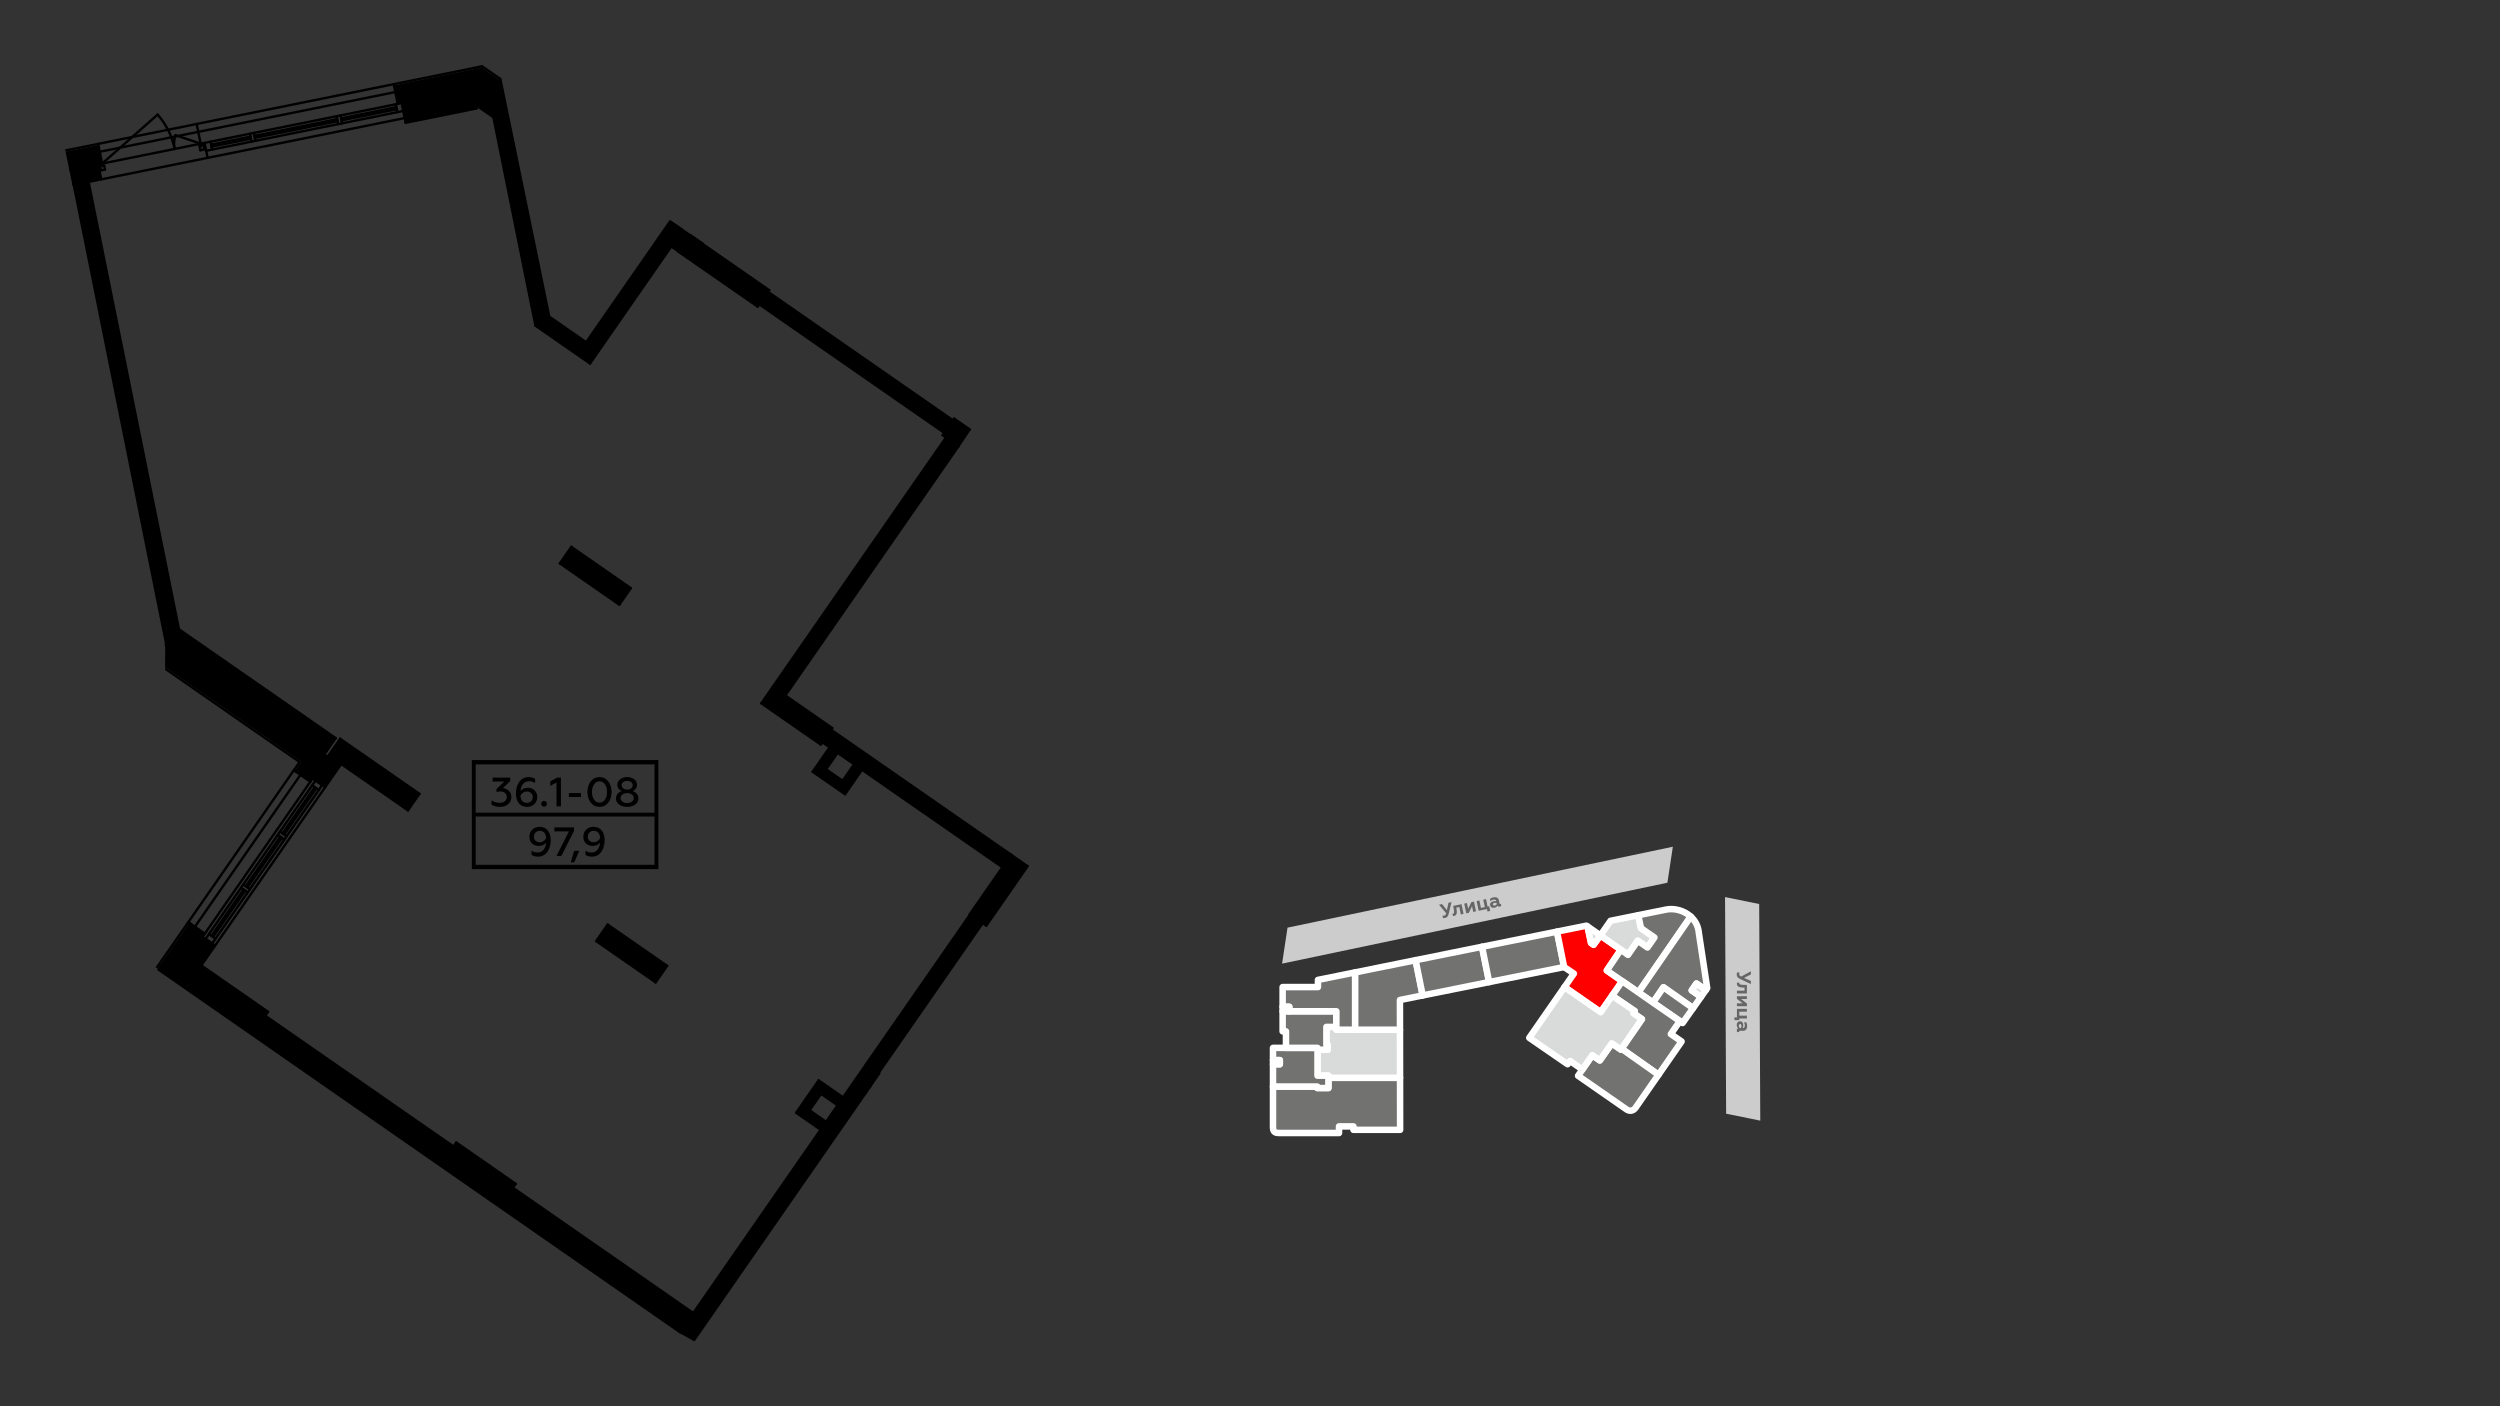 <?xml version="1.0" encoding="UTF-8"?>
<!DOCTYPE svg PUBLIC "-//W3C//DTD SVG 1.1//EN" "http://www.w3.org/Graphics/SVG/1.1/DTD/svg11.dtd">
<!-- Creator: CorelDRAW 2020 (64-Bit) -->
<svg xmlns="http://www.w3.org/2000/svg" xml:space="preserve" width="100%" height="100%" version="1.1" style="shape-rendering:geometricPrecision; text-rendering:geometricPrecision; image-rendering:optimizeQuality; fill-rule:evenodd; clip-rule:evenodd"
viewBox="0 0 13933.7 7837.7"
 xmlns:xlink="http://www.w3.org/1999/xlink"
 xmlns:xodm="http://www.corel.com/coreldraw/odm/2003">
 <rect x="0" y="0" width="13933.7" height="7837.7" fill="#333333" stroke="none"/>
 <defs>
  <style type="text/css">
   <![CDATA[
    .str1 {stroke:white;stroke-width:36.29;stroke-linecap:round;stroke-linejoin:round;stroke-miterlimit:22.926}
    .str0 {stroke:white;stroke-width:36.29;stroke-linecap:round;stroke-linejoin:round;stroke-miterlimit:7.661}
    .fil5 {fill:black}
    .fil2 {fill:#727271}
    .fil0 {fill:#CCCCCC}
    .fil3 {fill:#D9DADA}
    .fil4 {fill:red}
    .fil7 {fill:black;fill-rule:nonzero}
    .fil6 {fill:black;fill-rule:nonzero}
    .fil1 {fill:#666666;fill-rule:nonzero}
   ]]>
  </style>
 </defs>
 <g id="Слой_x0020_1">
  <g id="_2188554684432">
   <g>
    <polygon class="fil0" points="9293.25,4919.83 7145.66,5370.79 7175.99,5170.21 9323.57,4719.25 "/>
    <g>
     <path class="fil1" d="M8054.32 5116.29c10.34,-2.14 16.85,-9.78 19.95,-23.01l15.7 -65.27 -16.81 3.48 -9.04 40.97 -26.73 -33.56 -17.24 3.57 39.94 47.46c-1.35,4.32 -2.88,7.78 -4.34,9.43 -1.45,1.65 -3.86,3.05 -7.31,3.77 -3.44,0.71 -6.21,0.38 -9.06,-0.37l2.85 13.79c2.43,0.84 6.48,0.9 12.09,-0.26z"/>
     <path id="_1" class="fil1" d="M8133.4 5055.42l8.57 41.37 15.08 -3.12 -11.25 -54.3 -46.54 9.63 2.87 16.04c1.88,9.05 2.43,13.88 2.12,18.89 -0.23,5.44 -2.02,7.61 -5.47,8.32 -1.3,0.27 -2.59,0.54 -3.54,0.29l2.59 12.49c1.47,0.6 3.71,0.58 6.3,0.05 10.69,-2.67 14.7,-9.34 15.32,-19.36 0.38,-6.82 -0.17,-11.65 -1.34,-19.49l-1.52 -7.33 16.81 -3.48z"/>
     <polygon id="_2" class="fil1" points="8186.79,5087.51 8204.32,5050.62 8210.92,5082.51 8226.44,5079.3 8215.19,5025 8200.54,5028.03 8182.58,5065.01 8175.97,5033.12 8160.89,5036.24 8172.13,5090.54 "/>
     <polygon id="_3" class="fil1" points="8305.57,5077.29 8300.04,5050.57 8290.99,5052.45 8282.42,5011.07 8266.91,5014.29 8275.48,5055.66 8253.93,5060.12 8245.36,5018.75 8229.84,5021.96 8241.09,5076.26 8287.63,5066.63 8290.49,5080.42 "/>
     <path id="_4" class="fil1" d="M8362.28 5038.58c-2.59,0.54 -4.15,-0.49 -4.68,-3.07l-3.84 -18.53c-1.34,-6.47 -5,-11.11 -10.54,-14 -5.11,-2.99 -11.94,-3.37 -19.69,-1.77 -7.76,1.61 -14.39,4.33 -19.37,8.51l2.68 12.93c4.46,-4.52 9.79,-6.98 15.4,-8.14 9.91,-2.05 15.36,0.42 16.79,7.31l0.27 1.3c-4.76,-1.27 -10.11,-1.06 -16.57,0.28 -5.6,1.16 -10.51,3.53 -14.19,7.43 -3.26,3.82 -4.43,9.01 -3.27,14.61 2.23,10.78 11.94,16.41 23.57,14 7.76,-1.61 13.26,-5.44 17.45,-11.25 2.7,4.38 7.46,5.64 13.49,4.39 3.45,-0.71 6.29,-2.2 7.75,-3.85l-2.32 -11.2c-0.78,0.61 -1.64,0.78 -2.93,1.05zm-19.77 0.05c-2.3,4.07 -5.73,7.03 -11.34,8.19 -5.6,1.16 -10.01,-0.62 -10.99,-5.36 -0.9,-4.31 2.45,-7.7 9.34,-9.13 4.31,-0.89 7.94,-0.74 11.83,0.7l1.16 5.6z"/>
    </g>
   </g>
   <g>
    <polygon class="fil0" points="9620.62,6207.16 9614.52,4999.84 9804.79,5038.55 9810.88,6245.87 "/>
    <g>
     <path class="fil1" d="M9679.47 5431.84c0,10.57 6.17,18.49 18.49,24.21l60.73 28.61 0 -17.17 -38.29 -17.16 38.29 -19.37 0 -17.6 -54.57 29.49c-3.96,-2.21 -7.04,-4.41 -8.36,-6.17 -1.32,-1.76 -2.2,-4.4 -2.2,-7.92 0,-3.52 0.88,-6.16 2.2,-8.8l-14.09 0c-1.32,2.2 -2.2,6.16 -2.2,11.88z"/>
     <path id="_1_0" class="fil1" d="M9723.05 5521.63l-42.26 0 0 15.4 55.46 0 0 -47.53 -16.29 -0.44c-9.24,0 -14.08,-0.44 -18.92,-1.76 -5.28,-1.32 -7.04,-3.52 -7.04,-7.04 0,-1.33 0,-2.65 0.44,-3.53l-12.77 0c-0.88,1.32 -1.32,3.53 -1.32,6.17 0.44,11 6.17,16.28 15.85,18.92 6.6,1.76 11.44,2.2 19.36,2.64l7.49 0 0 17.17z"/>
     <polygon id="_2_1" class="fil1" points="9680.79,5567.4 9713.36,5592.04 9680.79,5592.04 9680.79,5607.89 9736.25,5607.89 9736.25,5592.92 9703.68,5567.84 9736.25,5567.84 9736.25,5552.43 9680.79,5552.43 "/>
     <polygon id="_3_2" class="fil1" points="9666.71,5685.79 9694,5685.79 9694,5676.55 9736.25,5676.55 9736.25,5660.7 9694,5660.7 9694,5638.7 9736.25,5638.7 9736.25,5622.85 9680.79,5622.85 9680.79,5670.38 9666.71,5670.38 "/>
     <path id="_4_3" class="fil1" d="M9693.12 5749.16c0,-2.64 1.32,-3.96 3.96,-3.96l18.92 0c6.61,0 11.89,-2.64 15.85,-7.48 3.96,-4.4 5.72,-11 5.72,-18.92 0,-7.93 -1.32,-14.97 -4.4,-20.69l-13.21 0c3.53,5.28 4.85,11 4.85,16.73 0,10.12 -3.53,14.96 -10.57,14.96l-1.32 0c2.2,-4.4 3.08,-9.68 3.08,-16.28 0,-5.73 -1.32,-11.01 -4.4,-15.41 -3.08,-3.96 -7.92,-6.16 -13.64,-6.16 -11,0 -18.49,8.36 -18.49,20.25 0,7.92 2.64,14.08 7.49,19.36 -4.85,1.76 -7.05,6.16 -7.05,12.32 0,3.52 0.88,6.6 2.2,8.37l11.45 0c-0.44,-0.88 -0.44,-1.77 -0.44,-3.09zm3.96 -19.36c-3.52,-3.08 -5.72,-7.04 -5.72,-12.76 0,-5.73 2.64,-9.69 7.48,-9.69 4.4,0 7.04,3.96 7.04,11.01 0,4.4 -0.88,7.92 -3.08,11.44l-5.72 0z"/>
    </g>
   </g>
   <path class="fil2 str0" d="M7803.46 6297.09l-0.38 -290.07 -399.28 0 0 57.12 -61.96 0 0 -8.28 -246.83 0 0 225.29c-0.79,32.3 17.49,33.14 33.58,33.59l334.34 0 0 -36.84 80.49 0 0 19.19 260.04 0z"/>
   <polygon class="fil3 str0" points="7403.8,6007.02 7803.08,6007.02 7802.74,5739.12 7553.03,5739.12 7448.22,5739.12 7448.22,5723.46 7392.66,5723.46 7392.66,5824.53 7400.09,5824.53 7400.09,5850.75 7343.13,5850.75 7343.13,5995.26 7403.8,5995.26 "/>
   <polygon class="fil2 str0" points="7343.13,5995.26 7343.13,5850.75 7343.13,5840.37 7167.29,5840.37 7095.01,5840.37 7095.01,5908.52 7133.04,5908.52 7133.04,5931.53 7095.01,5931.53 7095.01,6055.86 7341.84,6055.86 7341.84,6064.14 7403.8,6064.14 7403.8,6007.02 7403.8,5995.26 "/>
   <polygon class="fil2 str0" points="7167.29,5840.37 7343.13,5840.37 7343.13,5850.75 7400.09,5850.75 7400.09,5824.53 7392.66,5824.53 7392.66,5723.46 7448.22,5723.46 7448.22,5636.31 7185.73,5636.31 7148.72,5636.31 7148.72,5748.22 7167.29,5748.22 "/>
   <polygon class="fil2 str0" points="7185.73,5636.31 7448.22,5636.31 7448.22,5723.46 7448.22,5739.12 7553.03,5739.12 7553.03,5419.59 7345.6,5461.49 7345.6,5501.5 7148.72,5501.5 7148.72,5611.33 7185.73,5611.33 "/>
   <polygon class="fil2 str0" points="7553.03,5419.59 7553.03,5739.12 7802.74,5739.12 7802.53,5573.53 7929.38,5548.04 7889.7,5351.58 "/>
   <polygon class="fil2 str0" points="7889.7,5351.58 7929.38,5548.04 8299.8,5473.6 8260.08,5276.77 "/>
   <polygon class="fil2 str0" points="8260.08,5276.77 8299.8,5473.6 8717.59,5389.63 8677.75,5192.4 "/>
   <polygon class="fil4 str0" points="8677.75,5192.4 8717.59,5389.63 8772.03,5426.31 8719.76,5501.57 8921.39,5641.61 9041.43,5468.49 8955.62,5408.89 9033.91,5293.15 8919.8,5213.46 8881.83,5265.5 8867.62,5255.62 8848.45,5163.91 8841.76,5159.27 "/>
   <polygon class="fil3 str0" points="8848.45,5163.91 8867.62,5255.62 8881.83,5265.5 8919.79,5213.46 "/>
   <polygon class="fil3 str0" points="8976.38,5132.08 8919.8,5213.46 9033.91,5293.15 9073.64,5321.97 9128.14,5243.2 9182.19,5280.74 9220.86,5225.06 9146.2,5173.2 9130.46,5100.95 "/>
   <path class="fil2 str0" d="M9130.46 5100.95l15.74 72.25 74.66 51.86 -38.67 55.68 -54.05 -37.54 -54.5 78.77 -39.73 -28.82 -78.29 115.74 85.81 59.6 90.27 62.69 291.68 -422.69c-38.23,-34.57 -93.67,-48.44 -138.81,-38.67l-154.11 31.13z"/>
   <path class="fil2 str0" d="M9423.38 5108.49l-291.68 422.69 81.44 56.82 58 -85.3 165.06 116.35 44.24 -62.74 -51.61 -36.44 26.48 -38.14 52.06 36.37 7.69 -10.91 -46.62 -307.43c-3.1,-38.41 -20.53,-69.1 -45.06,-91.27z"/>
   <polygon class="fil3 str0" points="9455.31,5481.73 9428.83,5519.87 9480.43,5556.31 9507.37,5518.1 "/>
   <polygon class="fil2 str0" points="9436.2,5619.05 9271.14,5502.7 9213.14,5588 9362.59,5691.22 9377.88,5701.78 "/>
   <polygon class="fil2 str0" points="9362.59,5691.22 9213.14,5588 9131.7,5531.18 9041.43,5468.49 8985.13,5549.7 9110.87,5635.25 9102.92,5646.69 9151.14,5680.18 9037.35,5844.77 9243.4,5990.37 9372.31,5804.76 9312.56,5763.26 "/>
   <path class="fil2 str0" d="M9243.4 5990.37l-206.05 -145.6 -3.49 5.09 -50.38 -34.78 -67.11 95.16 -41.72 -29.26 -55.14 79.96 -24.2 34.84 271.79 188.75c22.74,14.17 40.58,0.43 47.39,-8.54l128.91 -185.62z"/>
   <polygon class="fil3 str0" points="9037.35,5844.77 9151.14,5680.18 9102.92,5646.69 9110.87,5635.25 8985.13,5549.7 8921.39,5641.61 8719.76,5501.57 8523.4,5784.32 8736.75,5931.36 8750.58,5913.07 8819.51,5960.94 8874.65,5880.98 8916.37,5910.24 8983.48,5815.08 9033.86,5849.86 "/>
   <polygon class="fil3 str1" points="7095.01,5908.52 7095.01,5931.53 7133.04,5931.53 7133.04,5908.52 "/>
   <polygon class="fil3 str1" points="7148.72,5636.31 7185.73,5636.31 7185.73,5611.33 7148.72,5611.33 "/>
  </g>
  <polygon class="fil5" points="920.57,3590.35 920.57,3672.21 1731.94,4235.71 1770.29,4180.49 923.58,3592.45 "/>
  <polygon class="fil5" points="920.57,3672.21 920.57,3710.4 1688.28,4243.59 1648.65,4300.65 1674.42,4318.54 1731.94,4235.71 "/>
  <polygon class="fil5" points="923.58,3592.45 1770.29,4180.49 1807.11,4206.06 1871.03,4114.03 997.45,3507.32 987.5,3500.41 "/>
  <polygon class="fil5" points="403.62,1031.94 386.59,948.5 547.18,916.07 564.04,999.54 493.74,1013.74 997.45,3507.32 987.5,3500.41 896.39,3437.14 410.27,1030.6 "/>
  <polygon class="fil5" points="1901.85,4258.21 2273.67,4516.44 2337.59,4424.41 1895.82,4117.6 1831.91,4209.63 "/>
  <polygon class="fil5" points="1812.36,4387.07 1901.85,4258.21 1831.91,4209.63 1825.51,4218.84 1742.42,4338.49 1758.98,4349.99 1795.79,4375.55 "/>
  <polygon class="fil5" points="1742.42,4338.49 1825.51,4218.84 1807.11,4206.06 1770.29,4180.49 1731.94,4235.71 1674.42,4318.54 1729.64,4356.9 "/>
  <polygon class="fil5" points="373.15,882.63 366.87,851.9 549.62,814.98 555.84,845.73 "/>
  <polygon class="fil5" points="386.59,948.5 373.15,882.63 555.84,845.73 569.14,911.62 555.96,914.29 547.18,916.07 "/>
  <polygon class="fil5" points="2260.81,684.23 2656.21,604.36 2652.46,585.81 2622.2,564.8 2642.36,535.77 2634.03,494.52 2238.62,574.4 2247.5,618.33 2255.48,657.87 "/>
  <polygon class="fil5" points="2824.28,601.46 2803.25,505.01 2676.92,417.28 2203.35,512.93 2216.66,578.83 2238.62,574.39 2634.03,494.52 2662.13,488.84 2670.78,494.85 "/>
  <polygon class="fil5" points="2803.25,505.01 2793.43,459.98 2683.83,383.87 2197.13,482.19 2203.35,512.93 2676.92,417.28 "/>
  <polygon class="fil5" points="3809.38,1277.62 3738.93,1229.79 3266.99,1907.56 3061.2,1764.64 2850.93,723.65 2824.28,601.46 2850.93,723.65 2824.28,601.46 2670.77,494.85 2642.36,535.78 2652.46,585.81 2749.87,653.47 2984.5,1815.05 3288.36,2026.07 "/>
  <polygon class="fil5" points="2622.2,564.8 2652.46,585.81 2642.36,535.77 "/>
  <polygon class="fil5" points="2642.36,535.78 2670.78,494.84 2662.13,488.85 2634.03,494.52 "/>
  <polygon class="fil5" points="920.57,3580.08 920.57,3587.39 922.29,3588.58 925.06,3584.58 986.21,3496.54 895.09,3433.27 903.71,3496.61 "/>
  <polygon class="fil5" points="3718.45,1366.26 4223.16,1709.41 4232.11,1696.52 4280.68,1626.57 4287.08,1617.38 3915.25,1359.15 3782.37,1274.23 "/>
  <polygon class="fil5" points="3919.8,1352.59 3849.35,1304.76 3845.31,1310.57 3915.25,1359.15 "/>
  <polygon class="fil5" points="4232.11,1696.52 5262.88,2412.4 5311.46,2342.45 4280.68,1626.57 "/>
  <polygon class="fil5" points="5347.56,2490.3 5409.92,2397.18 5317.85,2333.25 5311.46,2342.45 5262.88,2412.4 5253.93,2425.28 5272.34,2438.06 5342.29,2486.64 "/>
  <polygon class="fil5" points="4377.13,3876.36 5342.29,2486.64 5272.34,2438.07 4307.19,3827.78 "/>
  <polygon class="fil5" points="3120.45,3140.02 3451.78,3370.12 3515.69,3278.09 3184.37,3047.98 "/>
  <polygon class="fil5" points="4243.27,3919.81 4574.59,4149.92 4583.54,4137.04 4632.12,4067.08 4638.51,4057.88 4377.13,3876.36 4307.19,3827.78 "/>
  <polygon class="fil5" points="4804.42,4290.44 5586.71,4833.73 5635.29,4763.79 5515.64,4680.7 5471.47,4650.01 5379.44,4586.1 5335.26,4555.42 4632.12,4067.08 4583.54,4137.04 4624.04,4165.16 4668.21,4195.84 4760.25,4259.76 "/>
  <polygon class="fil5" points="4709.82,4426.64 4804.42,4290.44 4760.25,4259.76 4696.33,4351.79 4604.3,4287.87 4668.21,4195.84 4624.04,4165.16 4529.44,4301.36 "/>
  <polygon class="fil5" points="5497.22,5159.03 5678.74,4897.65 5727.32,4827.71 5635.29,4763.79 5586.71,4833.73 5405.18,5095.11 5407.02,5096.38 5476.97,5144.96 "/>
  <path class="fil5" d="M4896.59 5980.63c212.23,-305.52 -209.51,301.68 580.38,-835.67l-69.95 -48.58 -580.37 835.68 69.94 48.57z"/>
  <polygon class="fil5" points="3654.18,5475.21 3718.09,5383.17 3386.77,5153.07 3322.86,5245.1 "/>
  <polygon class="fil5" points="4668.13,6160.3 4698.81,6116.12 4562.61,6021.52 4437.33,6201.91 4573.54,6296.51 4604.22,6252.33 4512.18,6188.41 4576.1,6096.38 "/>
  <polygon class="fil5" points="3786.48,7429.79 3865.26,7473.49 4849.14,6056.82 4854.62,6060.62 4905.43,5986.77 4896.59,5980.63 4826.65,5932.06 4698.81,6116.12 4668.13,6160.3 4604.22,6252.33 4573.54,6296.51 3864.06,7318.09 3815.48,7388.03 3789.91,7424.85 "/>
  <polygon class="fil5" points="909.01,5420.64 883.57,5402.27 1060.6,5147.36 1086.37,5165.26 "/>
  <polygon class="fil5" points="963.53,5460.01 909.01,5420.64 1086.37,5165.26 1141.59,5203.61 1128.81,5222.01 1052.11,5332.45 988.2,5424.48 "/>
  <polygon class="fil5" points="1032.58,5509.88 963.53,5460.01 1032.58,5509.88 1058.14,5473.06 988.2,5424.48 963.53,5460.01 "/>
  <polygon class="fil5" points="1058.14,5473.06 1429.96,5731.29 1478.53,5661.35 1493.87,5639.26 1122.06,5381.03 1052.11,5332.45 988.2,5424.48 "/>
  <polygon class="fil5" points="1122.06,5381.03 1198.76,5270.59 1182.19,5259.08 1145.37,5233.52 1128.81,5222.01 1052.11,5332.45 "/>
  <polygon class="fil5" points="2479.15,6459.95 2810.47,6690.05 2859.04,6620.11 2874.38,6598.02 2543.06,6367.91 2527.72,6390 "/>
  <polygon class="fil5" points="1429.96,5731.29 2479.15,6459.95 2527.72,6390 1478.53,5661.35 "/>
  <polygon class="fil5" points="2810.47,6690.05 3815.48,7388.03 3864.06,7318.09 2859.04,6620.11 "/>
  <polygon class="fil5" points="1032.58,5509.88 3789.91,7424.85 3815.48,7388.03 2810.47,6690.05 2479.15,6459.95 1429.96,5731.29 1058.14,5473.06 "/>
  <g>
   <path class="fil6" d="M2539.24 6373.43c-3.04,-2.1 -3.79,-6.29 -1.69,-9.33 2.1,-3.04 6.29,-3.79 9.33,-1.69l-7.64 11.02zm331.32 230.1l-331.32 -230.1 7.64 -11.02 331.32 230.1 -7.64 11.02zm7.64 -11.02c3.04,2.1 3.79,6.29 1.69,9.33 -2.1,3.04 -6.29,3.79 -9.33,1.69l7.64 -11.02z"/>
  </g>
  <g>
   <path class="fil6" d="M2484.65 6463.77c-2.1,3.04 -6.29,3.79 -9.33,1.69 -3.04,-2.1 -3.79,-6.29 -1.69,-9.33l11.02 7.64zm63.92 -92.03l-63.92 92.03 -11.02 -7.64 63.92 -92.03 11.02 7.64zm-11.02 -7.64c2.1,-3.04 6.29,-3.79 9.33,-1.69 3.04,2.1 3.79,6.29 1.69,9.33l-11.02 -7.64z"/>
  </g>
  <g>
   <path class="fil6" d="M2868.87 6594.2c2.1,-3.04 6.29,-3.79 9.33,-1.69 3.04,2.1 3.79,6.29 1.69,9.33l-11.02 -7.64zm-63.91 92.03l63.91 -92.03 11.02 7.64 -63.91 92.03 -11.02 -7.64zm11.02 7.64c-2.1,3.04 -6.29,3.79 -9.33,1.69 -3.04,-2.1 -3.79,-6.29 -1.69,-9.33l11.02 7.64z"/>
  </g>
  <g>
   <path class="fil6" d="M3382.95 5158.58c-3.04,-2.1 -3.79,-6.29 -1.69,-9.33 2.1,-3.04 6.29,-3.79 9.33,-1.69l-7.64 11.02zm331.33 230.1l-331.33 -230.1 7.64 -11.02 331.33 230.1 -7.64 11.02zm7.64 -11.02c3.04,2.1 3.79,6.29 1.69,9.33 -2.1,3.04 -6.29,3.79 -9.33,1.69l7.64 -11.02z"/>
  </g>
  <g>
   <path class="fil6" d="M3328.37 5248.92c-2.1,3.04 -6.29,3.79 -9.33,1.69 -3.04,-2.1 -3.79,-6.29 -1.69,-9.33l11.02 7.64zm63.91 -92.03l-63.91 92.03 -11.02 -7.64 63.91 -92.03 11.02 7.64zm-11.02 -7.64c2.1,-3.04 6.29,-3.79 9.33,-1.69 3.04,2.1 3.79,6.29 1.69,9.33l-11.02 -7.64z"/>
  </g>
  <g>
   <path class="fil6" d="M3658 5469.7c3.04,2.1 3.79,6.29 1.69,9.33 -2.1,3.04 -6.29,3.79 -9.33,1.69l7.64 -11.02zm-331.32 -230.11l331.32 230.11 -7.64 11.02 -331.32 -230.11 7.64 -11.02zm-7.64 11.02c-3.04,-2.1 -3.79,-6.29 -1.69,-9.33 2.1,-3.04 6.29,-3.79 9.33,-1.69l-7.64 11.02z"/>
  </g>
  <g>
   <path class="fil6" d="M3712.59 5379.35c2.1,-3.04 6.29,-3.79 9.33,-1.69 3.04,2.1 3.79,6.29 1.69,9.33l-11.02 -7.64zm-63.92 92.04l63.92 -92.04 11.02 7.64 -63.92 92.04 -11.02 -7.64zm11.02 7.64c-2.1,3.04 -6.29,3.79 -9.33,1.69 -3.04,-2.1 -3.79,-6.29 -1.69,-9.33l11.02 7.64z"/>
  </g>
  <g>
   <path class="fil6" d="M4303.37 3833.29c-3.04,-2.1 -3.79,-6.29 -1.69,-9.33 2.1,-3.04 6.29,-3.79 9.33,-1.69l-7.64 11.02zm331.32 230.1l-331.32 -230.1 7.64 -11.02 331.32 230.1 -7.64 11.02zm7.64 -11.02c3.04,2.1 3.79,6.29 1.69,9.33 -2.1,3.04 -6.29,3.79 -9.33,1.69l7.64 -11.02z"/>
  </g>
  <g>
   <path class="fil6" d="M4248.78 3923.63c-2.1,3.04 -6.29,3.79 -9.33,1.69 -3.04,-2.1 -3.79,-6.29 -1.69,-9.33l11.02 7.64zm1029.07 -1481.74l-1029.07 1481.74 -11.02 -7.64 1029.07 -1481.74 11.02 7.64zm-11.02 -7.64c2.1,-3.04 6.29,-3.79 9.33,-1.69 3.04,2.1 3.79,6.29 1.69,9.33l-11.02 -7.64z"/>
  </g>
  <g>
   <path class="fil6" d="M4578.41 4144.41c3.04,2.1 3.79,6.29 1.69,9.33 -2.1,3.04 -6.29,3.79 -9.33,1.69l7.64 -11.02zm-331.32 -230.11l331.32 230.11 -7.64 11.02 -331.32 -230.11 7.64 -11.02zm-7.64 11.02c-3.04,-2.1 -3.79,-6.29 -1.69,-9.33 2.1,-3.04 6.29,-3.79 9.33,-1.69l-7.64 11.02z"/>
  </g>
  <g>
   <path class="fil6" d="M4633 4054.06c2.1,-3.04 6.29,-3.79 9.33,-1.69 3.04,2.1 3.79,6.29 1.69,9.33l-11.02 -7.64zm-63.92 92.04l63.92 -92.04 11.02 7.64 -63.92 92.04 -11.02 -7.64zm11.02 7.64c-2.1,3.04 -6.29,3.79 -9.33,1.69 -3.04,-2.1 -3.79,-6.29 -1.69,-9.33l11.02 7.64z"/>
  </g>
  <g>
   <path class="fil6" d="M3180.55 3053.5c-3.04,-2.1 -3.79,-6.29 -1.69,-9.33 2.1,-3.04 6.29,-3.79 9.33,-1.69l-7.64 11.02zm331.33 230.1l-331.33 -230.1 7.64 -11.02 331.33 230.1 -7.64 11.02zm7.64 -11.02c3.04,2.1 3.79,6.29 1.69,9.33 -2.1,3.04 -6.29,3.79 -9.33,1.69l7.64 -11.02z"/>
  </g>
  <g>
   <path class="fil6" d="M3125.97 3143.84c-2.1,3.04 -6.29,3.79 -9.33,1.69 -3.04,-2.1 -3.79,-6.29 -1.69,-9.33l11.02 7.64zm63.91 -92.03l-63.91 92.03 -11.02 -7.64 63.91 -92.03 11.02 7.64zm-11.02 -7.64c2.1,-3.04 6.29,-3.79 9.33,-1.69 3.04,2.1 3.79,6.29 1.69,9.33l-11.02 -7.64z"/>
  </g>
  <g>
   <path class="fil6" d="M3455.6 3364.61c3.04,2.1 3.79,6.29 1.69,9.33 -2.1,3.04 -6.29,3.79 -9.33,1.69l7.64 -11.02zm-331.32 -230.1l331.32 230.1 -7.64 11.02 -331.32 -230.1 7.64 -11.02zm-7.64 11.02c-3.04,-2.1 -3.79,-6.29 -1.69,-9.33 2.1,-3.04 6.29,-3.79 9.33,-1.69l-7.64 11.02z"/>
  </g>
  <g>
   <path class="fil6" d="M3510.19 3274.27c2.1,-3.04 6.29,-3.79 9.33,-1.69 3.04,2.1 3.79,6.29 1.69,9.33l-11.02 -7.64zm-63.92 92.03l63.92 -92.03 11.02 7.64 -63.92 92.03 -11.02 -7.64zm11.02 7.64c-2.1,3.04 -6.29,3.79 -9.33,1.69 -3.04,-2.1 -3.79,-6.29 -1.69,-9.33l11.02 7.64z"/>
  </g>
  <g>
   <path class="fil6" d="M5629.78 4759.97c2.1,-3.04 6.29,-3.79 9.33,-1.69 3.04,2.1 3.79,6.29 1.69,9.33l-11.02 -7.64zm-230.11 331.32l230.11 -331.32 11.02 7.64 -230.11 331.32 -11.02 -7.64zm11.02 7.64c-2.1,3.04 -6.29,3.79 -9.33,1.69 -3.04,-2.1 -3.79,-6.29 -1.69,-9.33l11.02 7.64z"/>
  </g>
  <g>
   <path class="fil6" d="M5401.36 5100.62c-3.04,-2.1 -3.79,-6.29 -1.69,-9.33 2.1,-3.04 6.29,-3.79 9.33,-1.69l-7.64 11.02zm92.04 63.92l-92.04 -63.92 7.64 -11.02 92.04 63.92 -7.64 11.02zm7.64 -11.02c3.04,2.1 3.79,6.29 1.69,9.33 -2.1,3.04 -6.29,3.79 -9.33,1.69l7.64 -11.02z"/>
  </g>
  <g>
   <path class="fil6" d="M5502.73 5162.85c-2.1,3.04 -6.29,3.79 -9.33,1.69 -3.04,-2.1 -3.79,-6.29 -1.69,-9.33l11.02 7.64zm230.1 -331.32l-230.1 331.32 -11.02 -7.64 230.1 -331.32 11.02 7.64zm-11.02 -7.64c2.1,-3.04 6.29,-3.79 9.33,-1.69 3.04,2.1 3.79,6.29 1.69,9.33l-11.02 -7.64z"/>
  </g>
  <g>
   <path class="fil6" d="M4290.89 1611.86c3.04,2.1 3.79,6.29 1.69,9.33 -2.1,3.04 -6.29,3.79 -9.33,1.69l7.64 -11.02zm-441.76 -306.8l441.76 306.8 -7.64 11.02 -441.76 -306.8 7.64 -11.02zm-7.64 11.02c-3.04,-2.1 -3.79,-6.29 -1.69,-9.33 2.1,-3.04 6.29,-3.79 9.33,-1.69l-7.64 11.02z"/>
  </g>
  <g>
   <path class="fil6" d="M3839.8 1306.75c2.1,-3.04 6.29,-3.79 9.33,-1.69 3.04,2.1 3.79,6.29 1.69,9.33l-11.02 -7.64zm-63.92 92.03l63.92 -92.03 11.02 7.64 -63.92 92.03 -11.02 -7.64zm11.02 7.64c-2.1,3.04 -6.29,3.79 -9.33,1.69 -3.04,-2.1 -3.79,-6.29 -1.69,-9.33l11.02 7.64z"/>
  </g>
  <g>
   <path class="fil6" d="M3777.57 1408.11c-3.04,-2.1 -3.79,-6.29 -1.69,-9.33 2.1,-3.04 6.29,-3.79 9.33,-1.69l-7.64 11.02zm441.77 306.81l-441.77 -306.81 7.64 -11.02 441.77 306.81 -7.64 11.02zm7.64 -11.02c3.04,2.1 3.79,6.29 1.69,9.33 -2.1,3.04 -6.29,3.79 -9.33,1.69l7.64 -11.02z"/>
  </g>
  <g>
   <path class="fil6" d="M4228.67 1713.23c-2.1,3.04 -6.29,3.79 -9.33,1.69 -3.04,-2.1 -3.79,-6.29 -1.69,-9.33l11.02 7.64zm63.91 -92.04l-63.91 92.04 -11.02 -7.64 63.91 -92.04 11.02 7.64zm-11.02 -7.64c2.1,-3.04 6.29,-3.79 9.33,-1.69 3.04,2.1 3.79,6.29 1.69,9.33l-11.02 -7.64z"/>
  </g>
  <path class="fil5" d="M5406.19 2402.75l7.46 -11.13 -91.97 -63.87c-3.03,-2.11 -7.22,-1.36 -9.33,1.67 -2.11,3.03 -1.35,7.21 1.68,9.32l92.16 64.01z"/>
  <g>
   <path class="fil6" d="M5259.45 2429.1c-2.1,3.04 -6.29,3.79 -9.33,1.69 -3.04,-2.1 -3.79,-6.29 -1.69,-9.33l11.02 7.64zm63.91 -92.03l-63.91 92.03 -11.02 -7.64 63.91 -92.03 11.02 7.64zm-11.02 -7.64c2.1,-3.04 6.29,-3.79 9.33,-1.69 3.04,2.1 3.79,6.29 1.69,9.33l-11.02 -7.64z"/>
  </g>
  <path class="fil5" d="M5343.83 2495.87l7.46 -11.13 -93.53 -64.96c-3.03,-2.11 -7.21,-1.36 -9.32,1.67 -2.11,3.03 -1.36,7.22 1.67,9.33l93.72 65.09z"/>
  <g>
   <path class="fil6" d="M2341.41 4418.9c3.04,2.1 3.79,6.29 1.69,9.33 -2.1,3.04 -6.29,3.79 -9.33,1.69l7.64 -11.02zm-441.77 -306.81l441.77 306.81 -7.64 11.02 -441.77 -306.81 7.64 -11.02zm-7.64 11.02c-3.04,-2.1 -3.79,-6.29 -1.69,-9.33 2.1,-3.04 6.29,-3.79 9.33,-1.69l-7.64 11.02z"/>
  </g>
  <g>
   <path class="fil6" d="M1890.31 4113.78c2.1,-3.04 6.29,-3.79 9.33,-1.69 3.04,2.1 3.79,6.29 1.69,9.33l-11.02 -7.64zm-63.91 92.04l63.91 -92.04 11.02 7.64 -63.91 92.04 -11.02 -7.64zm11.02 7.64c-2.1,3.04 -6.29,3.79 -9.33,1.69 -3.04,-2.1 -3.79,-6.29 -1.69,-9.33l11.02 7.64z"/>
  </g>
  <g>
   <path class="fil6" d="M1828.09 4215.15c-3.04,-2.1 -3.79,-6.29 -1.69,-9.33 2.1,-3.04 6.29,-3.79 9.33,-1.69l-7.64 11.02zm441.76 306.8l-441.76 -306.8 7.64 -11.02 441.76 306.8 -7.64 11.02zm7.64 -11.02c3.04,2.1 3.79,6.29 1.69,9.33 -2.1,3.04 -6.29,3.79 -9.33,1.69l7.64 -11.02z"/>
  </g>
  <g>
   <path class="fil6" d="M2279.18 4520.26c-2.1,3.04 -6.29,3.79 -9.33,1.69 -3.04,-2.1 -3.79,-6.29 -1.69,-9.33l11.02 7.64zm63.92 -92.03l-63.92 92.03 -11.02 -7.64 63.92 -92.03 11.02 7.64zm-11.02 -7.64c2.1,-3.04 6.29,-3.79 9.33,-1.69 3.04,2.1 3.79,6.29 1.69,9.33l-11.02 -7.64z"/>
  </g>
  <g>
   <path class="fil6" d="M1497.7 5633.75c3.04,2.1 3.79,6.29 1.69,9.33 -2.1,3.04 -6.29,3.79 -9.33,1.69l7.64 -11.02zm-441.77 -306.81l441.77 306.81 -7.64 11.02 -441.77 -306.81 7.64 -11.02zm-7.64 11.02c-3.04,-2.1 -3.79,-6.29 -1.69,-9.33 2.1,-3.04 6.29,-3.79 9.33,-1.69l-7.64 11.02z"/>
  </g>
  <g>
   <path class="fil6" d="M984.38 5429.99c-3.04,-2.1 -3.79,-6.29 -1.69,-9.33 2.1,-3.04 6.29,-3.79 9.33,-1.69l-7.64 11.02zm2827.28 1963.55l-2827.28 -1963.55 7.64 -11.02 2827.28 1963.55 -7.64 11.02zm7.64 -11.02c3.04,2.1 3.79,6.29 1.69,9.33 -2.1,3.04 -6.29,3.79 -9.33,1.69l7.64 -11.02z"/>
  </g>
  <g>
   <path class="fil6" d="M1435.47 5735.11c-2.1,3.04 -6.29,3.79 -9.33,1.69 -3.04,-2.1 -3.79,-6.29 -1.69,-9.33l11.02 7.64zm63.92 -92.03l-63.92 92.03 -11.02 -7.64 63.92 -92.03 11.02 7.64zm-11.02 -7.64c2.1,-3.04 6.29,-3.79 9.33,-1.69 3.04,2.1 3.79,6.29 1.69,9.33l-11.02 -7.64z"/>
  </g>
  <g>
   <path class="fil6" d="M2262.14 690.8c-3.62,0.73 -7.17,-1.62 -7.9,-5.24 -0.73,-3.62 1.62,-7.17 5.24,-7.9l2.66 13.14zm395.4 -79.87l-395.4 79.87 -2.66 -13.14 395.4 -79.87 2.66 13.14zm-2.66 -13.14c3.62,-0.73 7.17,1.62 7.9,5.24 0.73,3.62 -1.62,7.17 -5.24,7.9l-2.66 -13.14z"/>
  </g>
  <g>
   <path class="fil6" d="M2662.78 603.03c0.73,3.62 -1.62,7.17 -5.24,7.9 -3.62,0.73 -7.17,-1.62 -7.9,-5.24l13.14 -2.66zm-22.19 -109.83l22.19 109.83 -13.14 2.66 -22.19 -109.83 13.14 -2.66zm-13.14 2.66c-0.73,-3.62 1.62,-7.17 5.24,-7.9 3.62,-0.73 7.17,1.62 7.9,5.24l-13.14 2.66z"/>
  </g>
  <g>
   <path class="fil6" d="M2232.05 575.73c-0.73,-3.62 1.62,-7.17 5.24,-7.9 3.62,-0.73 7.17,1.62 7.9,5.24l-13.14 2.66zm22.19 109.83l-22.19 -109.83 13.14 -2.66 22.19 109.83 -13.14 2.66zm13.14 -2.66c0.73,3.62 -1.62,7.17 -5.24,7.9 -3.62,0.73 -7.17,-1.62 -7.9,-5.24l13.14 -2.66z"/>
  </g>
  <path class="fil5" d="M3780.6 7426.53l11.77 6.52 1039.78 -1497.17c2.11,-3.03 1.36,-7.21 -1.67,-9.32 -3.03,-2.11 -7.22,-1.36 -9.33,1.67l-1040.55 1498.3z"/>
  <path class="fil5" d="M4850.97 6065.93l4.02 -5.83c-0.11,0.18 -0.22,0.36 -0.35,0.54l-3.67 5.29z"/>
  <path class="fil5" d="M3859.38 7470.23l8.32 4.61 4.78 0 977.47 -1407.44 1.02 -1.47 4.02 -5.83c1.66,-2.98 0.83,-6.8 -2.02,-8.78 -3.03,-2.11 -7.22,-1.36 -9.33,1.67l-984.26 1417.24z"/>
  <path class="fil5" d="M4901.64 5992.29l7.59 -11.03 -78.75 -54.7c-3.03,-2.11 -7.22,-1.36 -9.33,1.67 -2.11,3.03 -1.36,7.21 1.67,9.32l78.82 54.74z"/>
  <path class="fil5" d="M4850.82 6066.14l7.6 -11.04 -5.45 -3.78c-3.03,-2.11 -7.22,-1.36 -9.33,1.67 -2.11,3.03 -1.35,7.21 1.68,9.32l5.5 3.83z"/>
  <path class="fil5" d="M2826.38 611.07l-4.19 -19.22 -147.59 -102.5c-3.03,-2.1 -7.22,-1.35 -9.32,1.68 -2.1,3.03 -1.35,7.22 1.68,9.32l159.42 110.72z"/>
  <g>
   <path class="fil6" d="M2665.26 491.03c2.1,-3.04 6.29,-3.79 9.33,-1.69 3.04,2.1 3.79,6.29 1.69,9.33l-11.02 -7.64zm-48.57 69.95l48.57 -69.95 11.02 7.64 -48.57 69.95 -11.02 -7.64zm11.02 7.64c-2.1,3.04 -6.29,3.79 -9.33,1.69 -3.04,-2.1 -3.79,-6.29 -1.69,-9.33l11.02 7.64z"/>
  </g>
  <g>
   <path class="fil6" d="M2618.38 570.31c-3.04,-2.1 -3.79,-6.29 -1.69,-9.33 2.1,-3.04 6.29,-3.79 9.33,-1.69l-7.64 11.02zm127.67 88.66l-127.67 -88.66 7.64 -11.02 127.67 88.66 -7.64 11.02zm7.64 -11.02c3.04,2.1 3.79,6.29 1.69,9.33 -2.1,3.04 -6.29,3.79 -9.33,1.69l7.64 -11.02z"/>
  </g>
  <g>
   <path class="fil6" d="M495.08 1020.31c-3.62,0.73 -7.17,-1.62 -7.9,-5.24 -0.73,-3.62 1.62,-7.17 5.24,-7.9l2.66 13.14zm1761.73 -355.87l-1761.73 355.87 -2.66 -13.14 1761.73 -355.87 2.66 13.14zm-2.66 -13.14c3.62,-0.73 7.17,1.62 7.9,5.24 0.73,3.62 -1.62,7.17 -5.24,7.9l-2.66 -13.14z"/>
  </g>
  <g>
   <path class="fil6" d="M570.61 998.21c0.73,3.62 -1.62,7.17 -5.24,7.9 -3.62,0.73 -7.17,-1.62 -7.9,-5.24l13.14 -2.66zm-16.86 -83.47l16.86 83.47 -13.14 2.66 -16.86 -83.47 13.14 -2.66zm-13.14 2.66c-0.73,-3.62 1.62,-7.17 5.24,-7.9 3.62,-0.73 7.17,1.62 7.9,5.24l-13.14 2.66z"/>
  </g>
  <g>
   <path class="fil6" d="M1163.71 878.4c0.73,3.62 -1.62,7.17 -5.24,7.9 -3.62,0.73 -7.17,-1.62 -7.9,-5.24l13.14 -2.66zm-16.86 -83.47l16.86 83.47 -13.14 2.66 -16.86 -83.47 13.14 -2.66zm-13.14 2.66c-0.73,-3.62 1.62,-7.17 5.24,-7.9 3.62,-0.73 7.17,1.62 7.9,5.24l-13.14 2.66z"/>
  </g>
  <g>
   <path class="fil6" d="M4433.51 6207.42c-3.04,-2.1 -3.79,-6.29 -1.69,-9.33 2.1,-3.04 6.29,-3.79 9.33,-1.69l-7.64 11.02zm136.21 94.6l-136.21 -94.6 7.64 -11.02 136.21 94.6 -7.64 11.02zm7.64 -11.02c3.04,2.1 3.79,6.29 1.69,9.33 -2.1,3.04 -6.29,3.79 -9.33,1.69l7.64 -11.02z"/>
  </g>
  <g>
   <path class="fil6" d="M4608.04 6246.82c3.04,2.1 3.79,6.29 1.69,9.33 -2.1,3.04 -6.29,3.79 -9.33,1.69l7.64 -11.02zm-92.03 -63.91l92.03 63.91 -7.64 11.02 -92.03 -63.91 7.64 -11.02zm-7.64 11.02c-3.04,-2.1 -3.79,-6.29 -1.69,-9.33 2.1,-3.04 6.29,-3.79 9.33,-1.69l-7.64 11.02z"/>
  </g>
  <g>
   <path class="fil6" d="M4572.28 6101.89c-3.04,-2.1 -3.79,-6.29 -1.69,-9.33 2.1,-3.04 6.29,-3.79 9.33,-1.69l-7.64 11.02zm92.04 63.92l-92.04 -63.92 7.64 -11.02 92.04 63.92 -7.64 11.02zm7.64 -11.02c3.04,2.1 3.79,6.29 1.69,9.33 -2.1,3.04 -6.29,3.79 -9.33,1.69l7.64 -11.02z"/>
  </g>
  <g>
   <path class="fil6" d="M4702.64 6110.61c3.04,2.1 3.79,6.29 1.69,9.33 -2.1,3.04 -6.29,3.79 -9.33,1.69l7.64 -11.02zm-136.21 -94.59l136.21 94.59 -7.64 11.02 -136.21 -94.59 7.64 -11.02zm-7.64 11.02c-3.04,-2.1 -3.79,-6.29 -1.69,-9.33 2.1,-3.04 6.29,-3.79 9.33,-1.69l-7.64 11.02z"/>
  </g>
  <g>
   <path class="fil6" d="M4609.8 4291.69c-2.1,3.04 -6.29,3.79 -9.33,1.69 -3.04,-2.1 -3.79,-6.29 -1.69,-9.33l11.02 7.64zm63.92 -92.03l-63.92 92.03 -11.02 -7.64 63.92 -92.03 11.02 7.64zm-11.02 -7.64c2.1,-3.04 6.29,-3.79 9.33,-1.69 3.04,2.1 3.79,6.29 1.69,9.33l-11.02 -7.64z"/>
  </g>
  <g>
   <path class="fil6" d="M4700.15 4346.28c3.04,2.1 3.79,6.29 1.69,9.33 -2.1,3.04 -6.29,3.79 -9.33,1.69l7.64 -11.02zm-92.04 -63.92l92.04 63.92 -7.64 11.02 -92.04 -63.92 7.64 -11.02zm-7.64 11.02c-3.04,-2.1 -3.79,-6.29 -1.69,-9.33 2.1,-3.04 6.29,-3.79 9.33,-1.69l-7.64 11.02z"/>
  </g>
  <g>
   <path class="fil6" d="M4525.62 4306.88c-3.04,-2.1 -3.79,-6.29 -1.69,-9.33 2.1,-3.04 6.29,-3.79 9.33,-1.69l-7.64 11.02zm180.38 125.27l-180.38 -125.27 7.64 -11.02 180.38 125.27 -7.64 11.02zm7.64 -11.02c3.04,2.1 3.79,6.29 1.69,9.33 -2.1,3.04 -6.29,3.79 -9.33,1.69l7.64 -11.02z"/>
  </g>
  <g>
   <path class="fil6" d="M4715.33 4430.46c-2.1,3.04 -6.29,3.79 -9.33,1.69 -3.04,-2.1 -3.79,-6.29 -1.69,-9.33l11.02 7.64zm94.6 -136.21l-94.6 136.21 -11.02 -7.64 94.6 -136.21 11.02 7.64zm-11.02 -7.64c2.1,-3.04 6.29,-3.79 9.33,-1.69 3.04,2.1 3.79,6.29 1.69,9.33l-11.02 -7.64z"/>
  </g>
  <g>
   <path class="fil6" d="M4754.74 4255.93c2.1,-3.04 6.29,-3.79 9.33,-1.69 3.04,2.1 3.79,6.29 1.69,9.33l-11.02 -7.64zm-63.92 92.04l63.92 -92.04 11.02 7.64 -63.92 92.04 -11.02 -7.64zm11.02 7.64c-2.1,3.04 -6.29,3.79 -9.33,1.69 -3.04,-2.1 -3.79,-6.29 -1.69,-9.33l11.02 7.64z"/>
  </g>
  <g>
   <path class="fil6" d="M4808.24 4284.92c3.04,2.1 3.79,6.29 1.69,9.33 -2.1,3.04 -6.29,3.79 -9.33,1.69l7.64 -11.02zm-44.17 -30.68l44.17 30.68 -7.64 11.02 -44.17 -30.68 7.64 -11.02zm-7.64 11.02c-3.04,-2.1 -3.79,-6.29 -1.69,-9.33 2.1,-3.04 6.29,-3.79 9.33,-1.69l-7.64 11.02z"/>
  </g>
  <g>
   <path class="fil6" d="M4517.7 6192.24c-2.1,3.04 -6.29,3.79 -9.33,1.69 -3.04,-2.1 -3.79,-6.29 -1.69,-9.33l11.02 7.64zm63.91 -92.04l-63.91 92.04 -11.02 -7.64 63.91 -92.04 11.02 7.64zm-11.02 -7.64c2.1,-3.04 6.29,-3.79 9.33,-1.69 3.04,2.1 3.79,6.29 1.69,9.33l-11.02 -7.64z"/>
  </g>
  <g>
   <path class="fil6" d="M4557.1 6017.71c2.1,-3.04 6.29,-3.79 9.33,-1.69 3.04,2.1 3.79,6.29 1.69,9.33l-11.02 -7.64zm-125.28 180.38l125.28 -180.38 11.02 7.64 -125.28 180.38 -11.02 -7.64zm11.02 7.64c-2.1,3.04 -6.29,3.79 -9.33,1.69 -3.04,-2.1 -3.79,-6.29 -1.69,-9.33l11.02 7.64z"/>
  </g>
  <g>
   <path class="fil6" d="M2482.96 6454.44c3.04,2.1 3.79,6.29 1.69,9.33 -2.1,3.04 -6.29,3.79 -9.33,1.69l7.64 -11.02zm-1490.94 -1035.47l1490.94 1035.47 -7.64 11.02 -1490.94 -1035.47 7.64 -11.02zm-7.64 11.02c-3.04,-2.1 -3.79,-6.29 -1.69,-9.33 2.1,-3.04 6.29,-3.79 9.33,-1.69l-7.64 11.02z"/>
  </g>
  <g>
   <path class="fil6" d="M1127.57 5384.85c-2.1,3.04 -6.29,3.79 -9.33,1.69 -3.04,-2.1 -3.79,-6.29 -1.69,-9.33l11.02 7.64zm779.79 -1122.82l-779.79 1122.82 -11.02 -7.64 779.79 -1122.82 11.02 7.64zm-11.02 -7.64c2.1,-3.04 6.29,-3.79 9.33,-1.69 3.04,2.1 3.79,6.29 1.69,9.33l-11.02 -7.64z"/>
  </g>
  <g>
   <path class="fil6" d="M1202.58 5265.08c3.04,2.1 3.79,6.29 1.69,9.33 -2.1,3.04 -6.29,3.79 -9.33,1.69l7.64 -11.02zm-69.95 -48.58l69.95 48.58 -7.64 11.02 -69.95 -48.58 7.64 -11.02zm-7.64 11.02c-3.04,-2.1 -3.79,-6.29 -1.69,-9.33 2.1,-3.04 6.29,-3.79 9.33,-1.69l-7.64 11.02z"/>
  </g>
  <g>
   <path class="fil6" d="M1826.4 4205.82c2.1,-3.04 6.29,-3.79 9.33,-1.69 3.04,2.1 3.79,6.29 1.69,9.33l-11.02 -7.64zm-89.49 128.85l89.49 -128.85 11.02 7.64 -89.49 128.85 -11.02 -7.64zm11.02 7.64c-2.1,3.04 -6.29,3.79 -9.33,1.69 -3.04,-2.1 -3.79,-6.29 -1.69,-9.33l11.02 7.64z"/>
  </g>
  <g>
   <path class="fil6" d="M1738.6 4344c-3.04,-2.1 -3.79,-6.29 -1.69,-9.33 2.1,-3.04 6.29,-3.79 9.33,-1.69l-7.64 11.02zm69.95 48.57l-69.95 -48.57 7.64 -11.02 69.95 48.57 -7.64 11.02zm7.64 -11.02c3.04,2.1 3.79,6.29 1.69,9.33 -2.1,3.04 -6.29,3.79 -9.33,1.69l7.64 -11.02z"/>
  </g>
  <g>
   <path class="fil6" d="M4228.29 1702.03c-3.04,-2.1 -3.79,-6.29 -1.69,-9.33 2.1,-3.04 6.29,-3.79 9.33,-1.69l-7.64 11.02zm1030.77 715.88l-1030.77 -715.88 7.64 -11.02 1030.77 715.88 -7.64 11.02zm7.64 -11.02c3.04,2.1 3.79,6.29 1.69,9.33 -2.1,3.04 -6.29,3.79 -9.33,1.69l7.64 -11.02z"/>
  </g>
  <g>
   <path class="fil6" d="M5315.28 2336.94c3.04,2.1 3.79,6.29 1.69,9.33 -2.1,3.04 -6.29,3.79 -9.33,1.69l7.64 -11.02zm-1030.78 -715.87l1030.78 715.87 -7.64 11.02 -1030.78 -715.87 7.64 -11.02zm-7.64 11.02c-3.04,-2.1 -3.79,-6.29 -1.69,-9.33 2.1,-3.04 6.29,-3.79 9.33,-1.69l-7.64 11.02z"/>
  </g>
  <g>
   <path class="fil6" d="M4382.64 3880.18c-2.1,3.04 -6.29,3.79 -9.33,1.69 -3.04,-2.1 -3.79,-6.29 -1.69,-9.33l11.02 7.64zm965.16 -1389.72l-965.16 1389.72 -11.02 -7.64 965.16 -1389.72 11.02 7.64zm-11.02 -7.64c2.1,-3.04 6.29,-3.79 9.33,-1.69 3.04,2.1 3.79,6.29 1.69,9.33l-11.02 -7.64z"/>
  </g>
  <g>
   <path class="fil6" d="M2531.54 6384.49c3.04,2.1 3.79,6.29 1.69,9.33 -2.1,3.04 -6.29,3.79 -9.33,1.69l7.64 -11.02zm-1049.18 -728.66l1049.18 728.66 -7.64 11.02 -1049.18 -728.66 7.64 -11.02zm-7.64 11.02c-3.04,-2.1 -3.79,-6.29 -1.69,-9.33 2.1,-3.04 6.29,-3.79 9.33,-1.69l-7.64 11.02z"/>
  </g>
  <g>
   <path class="fil6" d="M1473.03 5657.52c2.1,-3.04 6.29,-3.79 9.33,-1.69 3.04,2.1 3.79,6.29 1.69,9.33l-11.02 -7.64zm-48.58 69.95l48.58 -69.95 11.02 7.64 -48.58 69.95 -11.02 -7.64zm11.02 7.64c-2.1,3.04 -6.29,3.79 -9.33,1.69 -3.04,-2.1 -3.79,-6.29 -1.69,-9.33l11.02 7.64z"/>
  </g>
  <g>
   <path class="fil6" d="M3867.87 7312.58c3.04,2.1 3.79,6.29 1.69,9.33 -2.1,3.04 -6.29,3.79 -9.33,1.69l7.64 -11.02zm-1005.01 -697.98l1005.01 697.98 -7.64 11.02 -1005.01 -697.98 7.64 -11.02zm-7.64 11.02c-3.04,-2.1 -3.79,-6.29 -1.69,-9.33 2.1,-3.04 6.29,-3.79 9.33,-1.69l-7.64 11.02z"/>
  </g>
  <g>
   <path class="fil6" d="M4579.72 4142.54c-3.04,-2.1 -3.79,-6.29 -1.69,-9.33 2.1,-3.04 6.29,-3.79 9.33,-1.69l-7.64 11.02zm84.67 58.81l-84.67 -58.81 7.64 -11.02 84.67 58.81 -7.64 11.02zm7.64 -11.02c3.04,2.1 3.79,6.29 1.69,9.33 -2.1,3.04 -6.29,3.79 -9.33,1.69l7.64 -11.02z"/>
  </g>
  <g>
   <path class="fil6" d="M4664.39 4201.35c-3.04,-2.1 -3.79,-6.29 -1.69,-9.33 2.1,-3.04 6.29,-3.79 9.33,-1.69l-7.64 11.02zm92.04 63.91l-92.04 -63.91 7.64 -11.02 92.04 63.91 -7.64 11.02zm7.64 -11.02c3.04,2.1 3.79,6.29 1.69,9.33 -2.1,3.04 -6.29,3.79 -9.33,1.69l7.64 -11.02z"/>
  </g>
  <g>
   <path class="fil6" d="M4800.6 4295.94c-3.04,-2.1 -3.79,-6.29 -1.69,-9.33 2.1,-3.04 6.29,-3.79 9.33,-1.69l-7.64 11.02zm782.29 543.3l-782.29 -543.3 7.64 -11.02 782.29 543.3 -7.64 11.02zm7.64 -11.02c3.04,2.1 3.79,6.29 1.69,9.33 -2.1,3.04 -6.29,3.79 -9.33,1.69l7.64 -11.02z"/>
  </g>
  <g>
   <path class="fil6" d="M5592.22 4837.55c-2.1,3.04 -6.29,3.79 -9.33,1.69 -3.04,-2.1 -3.79,-6.29 -1.69,-9.33l11.02 7.64zm48.58 -69.94l-48.58 69.94 -11.02 -7.64 48.58 -69.94 11.02 7.64zm-11.02 -7.64c2.1,-3.04 6.29,-3.79 9.33,-1.69 3.04,2.1 3.79,6.29 1.69,9.33l-11.02 -7.64z"/>
  </g>
  <path class="fil5" d="M5727.21 4835.78l7.16 -11.33 -1098.43 -762.86c-3.03,-2.11 -7.21,-1.36 -9.32,1.67 -2.11,3.03 -1.36,7.21 1.67,9.32l1098.92 763.2z"/>
  <g>
   <path class="fil6" d="M4902.11 5984.45c-2.1,3.04 -6.29,3.79 -9.33,1.69 -3.04,-2.1 -3.79,-6.29 -1.69,-9.33l11.02 7.64zm84.37 -121.48l-84.37 121.48 -11.02 -7.64 84.37 -121.48 11.02 7.64zm-11.02 -7.64c2.1,-3.04 6.29,-3.79 9.33,-1.69 3.04,2.1 3.79,6.29 1.69,9.33l-11.02 -7.64z"/>
  </g>
  <g>
   <path class="fil6" d="M4986.48 5862.97c-2.1,3.04 -6.29,3.79 -9.33,1.69 -3.04,-2.1 -3.79,-6.29 -1.69,-9.33l11.02 7.64zm496 -714.18l-496 714.18 -11.02 -7.64 496 -714.18 11.02 7.64zm-11.02 -7.64c2.1,-3.04 6.29,-3.79 9.33,-1.69 3.04,2.1 3.79,6.29 1.69,9.33l-11.02 -7.64z"/>
  </g>
  <g>
   <path class="fil6" d="M5401.51 5092.57c2.1,-3.04 6.29,-3.79 9.33,-1.69 3.04,2.1 3.79,6.29 1.69,9.33l-11.02 -7.64zm-580.37 835.67l580.37 -835.67 11.02 7.64 -580.37 835.67 -11.02 -7.64zm11.02 7.64c-2.1,3.04 -6.29,3.79 -9.33,1.69 -3.04,-2.1 -3.79,-6.29 -1.69,-9.33l11.02 7.64z"/>
  </g>
  <path class="fil5" d="M3925.34 1356.36l-11.08 -7.53 -4.5 6.49c-2.11,3.03 -1.36,7.21 1.67,9.32 3.03,2.11 7.22,1.36 9.32,-1.67l4.59 -6.61z"/>
  <g>
   <path class="fil6" d="M574.02 924.36c-0.73,-3.62 1.62,-7.17 5.24,-7.9 3.62,-0.73 7.17,1.62 7.9,5.24l-13.14 2.66zm4.44 21.97l-4.44 -21.97 13.14 -2.66 4.44 21.97 -13.14 2.66zm13.14 -2.66c0.73,3.62 -1.62,7.17 -5.24,7.9 -3.62,0.73 -7.17,-1.62 -7.9,-5.24l13.14 -2.66z"/>
  </g>
  <g>
   <path class="fil6" d="M573.14 931.38c-3.62,0.73 -7.17,-1.62 -7.9,-5.24 -0.73,-3.62 1.62,-7.17 5.24,-7.9l2.66 13.14zm8.78 -1.78l-8.78 1.78 -2.66 -13.14 8.78 -1.78 2.66 13.14zm-2.66 -13.14c3.62,-0.73 7.17,1.62 7.9,5.24 0.73,3.62 -1.62,7.17 -5.24,7.9l-2.66 -13.14z"/>
  </g>
  <g>
   <path class="fil6" d="M540.39 803.13c-0.73,-3.62 1.62,-7.17 5.24,-7.9 3.62,-0.73 7.17,1.62 7.9,5.24l-13.14 2.66zm24.85 123.01l-24.85 -123.01 13.14 -2.66 24.85 123.01 -13.14 2.66zm13.14 -2.66c0.73,3.62 -1.62,7.17 -5.24,7.9 -3.62,0.73 -7.17,-1.62 -7.9,-5.24l13.14 -2.66z"/>
  </g>
  <g>
   <path class="fil6" d="M569.64 948.11c0.73,3.62 -1.62,7.17 -5.24,7.9 -3.62,0.73 -7.17,-1.62 -7.9,-5.24l13.14 -2.66zm-7.1 -35.15l7.1 35.15 -13.14 2.66 -7.1 -35.15 13.14 -2.66zm-13.14 2.66c-0.73,-3.62 1.62,-7.17 5.24,-7.9 3.62,-0.73 7.17,1.62 7.9,5.24l-13.14 2.66z"/>
  </g>
  <g>
   <path class="fil6" d="M583.7 938.43c3.62,-0.73 7.17,1.62 7.9,5.24 0.73,3.62 -1.62,7.17 -5.24,7.9l-2.66 -13.14zm-21.96 4.44l21.96 -4.44 2.66 13.14 -21.96 4.44 -2.66 -13.14zm2.66 13.14c-3.62,0.73 -7.17,-1.62 -7.9,-5.24 -0.73,-3.62 1.62,-7.17 5.24,-7.9l2.66 13.14z"/>
  </g>
  <g>
   <path class="fil6" d="M979.9 828.65c0.73,3.62 -1.62,7.17 -5.24,7.9 -3.62,0.73 -7.17,-1.62 -7.9,-5.24l13.14 -2.66zm-106.57 -185.38l10.06 -8.88 4.52 5.21 4.42 5.27 4.34 5.35 4.24 5.4 4.15 5.47 4.06 5.54 3.96 5.59 3.87 5.66 3.78 5.71 3.67 5.78 3.59 5.83 3.49 5.89 3.38 5.94 3.29 5.99 3.2 6.05 3.09 6.1 2.98 6.15 2.9 6.19 2.79 6.24 2.69 6.29 2.59 6.34 2.48 6.38 2.38 6.42 2.27 6.45 2.18 6.51 2.06 6.53 1.96 6.59 1.85 6.6 1.75 6.65 1.64 6.69 1.52 6.71 1.42 6.74 -13.14 2.66 -1.38 -6.54 -1.48 -6.49 -1.58 -6.47 -1.69 -6.43 -1.79 -6.4 -1.9 -6.37 -2 -6.33 -2.1 -6.29 -2.21 -6.25 -2.3 -6.22 -2.4 -6.18 -2.51 -6.12 -2.59 -6.09 -2.71 -6.04 -2.8 -6.01 -2.9 -5.95 -2.99 -5.9 -3.08 -5.85 -3.19 -5.81 -3.28 -5.74 -3.37 -5.71 -3.47 -5.63 -3.57 -5.6 -3.64 -5.53 -3.75 -5.48 -3.84 -5.41 -3.92 -5.36 -4.03 -5.29 -4.1 -5.24 -4.2 -5.17 -4.28 -5.11 -4.38 -5.03zm0 0c-2.45,-2.77 -2.18,-7.02 0.59,-9.47 2.77,-2.45 7.02,-2.18 9.47,0.59l-10.06 8.88z"/>
  </g>
  <g>
   <path class="fil6" d="M573.59 916.66c-2.77,2.45 -7.02,2.18 -9.47,-0.59 -2.45,-2.77 -2.18,-7.02 0.59,-9.47l8.88 10.06zm309.21 -272.8l-309.21 272.8 -8.88 -10.06 309.21 -272.8 8.88 10.06zm-8.88 -10.06c2.77,-2.45 7.02,-2.18 9.47,0.59 2.45,2.77 2.18,7.02 -0.59,9.47l-8.88 -10.06z"/>
  </g>
  <g>
   <path class="fil6" d="M1117.96 844.19c-3.62,0.73 -7.17,-1.62 -7.9,-5.24 -0.73,-3.62 1.62,-7.17 5.24,-7.9l2.66 13.14zm21.96 -4.44l-21.96 4.44 -2.66 -13.14 21.96 -4.44 2.66 13.14zm-2.66 -13.14c3.62,-0.73 7.17,1.62 7.9,5.24 0.73,3.62 -1.62,7.17 -5.24,7.9l-2.66 -13.14z"/>
  </g>
  <g>
   <path class="fil6" d="M1145.16 831.85c0.73,3.62 -1.62,7.17 -5.24,7.9 -3.62,0.73 -7.17,-1.62 -7.9,-5.24l13.14 -2.66zm-7.09 -35.14l7.09 35.14 -13.14 2.66 -7.09 -35.14 13.14 -2.66zm-13.14 2.66c-0.73,-3.62 1.62,-7.17 5.24,-7.9 3.62,-0.73 7.17,1.62 7.9,5.24l-13.14 2.66z"/>
  </g>
  <g>
   <path class="fil6" d="M1089.56 692.19c-0.73,-3.62 1.62,-7.17 5.24,-7.9 3.62,-0.73 7.17,1.62 7.9,5.24l-13.14 2.66zm24.85 123.02l-24.85 -123.02 13.14 -2.66 24.85 123.02 -13.14 2.66zm13.14 -2.66c0.73,3.62 -1.62,7.17 -5.24,7.9 -3.62,0.73 -7.17,-1.62 -7.9,-5.24l13.14 -2.66z"/>
  </g>
  <g>
   <path class="fil6" d="M1119.66 807.31c3.62,-0.72 7.17,1.63 7.89,5.25 0.72,3.62 -1.63,7.17 -5.25,7.89l-2.64 -13.14zm-8.79 1.77l8.79 -1.77 2.64 13.14 -8.79 1.77 -2.64 -13.14zm2.64 13.14c-3.62,0.72 -7.17,-1.63 -7.89,-5.25 -0.72,-3.62 1.63,-7.17 5.25,-7.89l2.64 13.14z"/>
  </g>
  <g>
   <path class="fil6" d="M1105.62 816.98c-0.73,-3.62 1.62,-7.17 5.24,-7.9 3.62,-0.73 7.17,1.62 7.9,5.24l-13.14 2.66zm4.44 21.97l-4.44 -21.97 13.14 -2.66 4.44 21.97 -13.14 2.66zm13.14 -2.66c0.73,3.62 -1.62,7.17 -5.24,7.9 -3.62,0.73 -7.17,-1.62 -7.9,-5.24l13.14 -2.66z"/>
  </g>
  <g>
   <path class="fil6" d="M971.77 751.43c1.18,-3.5 4.99,-5.39 8.49,-4.21 3.5,1.18 5.39,4.99 4.21,8.49l-12.7 -4.28zm8.13 77.22l-13.14 2.66 -0.48 -2.51 -0.44 -2.48 -0.41 -2.51 -0.36 -2.53 -0.31 -2.5 -0.28 -2.51 -0.23 -2.54 -0.19 -2.51 -0.16 -2.52 -0.1 -2.52 -0.07 -2.52 -0.03 -2.54 0.02 -2.53 0.05 -2.5 0.09 -2.53 0.14 -2.52 0.18 -2.52 0.22 -2.51 0.26 -2.51 0.3 -2.51 0.34 -2.49 0.38 -2.5 0.43 -2.5 0.47 -2.48 0.5 -2.47 0.54 -2.47 0.59 -2.48 0.64 -2.45 0.67 -2.43 0.7 -2.44 0.75 -2.43 0.8 -2.42 12.7 4.28 -0.72 2.2 -0.67 2.21 -0.66 2.24 -0.61 2.25 -0.58 2.23 -0.53 2.24 -0.5 2.25 -0.46 2.27 -0.43 2.28 -0.39 2.26 -0.34 2.28 -0.32 2.29 -0.28 2.29 -0.24 2.29 -0.2 2.29 -0.16 2.3 -0.12 2.3 -0.09 2.29 -0.05 2.32 -0.02 2.31 0.03 2.28 0.07 2.32 0.1 2.3 0.14 2.3 0.17 2.33 0.21 2.28 0.26 2.29 0.29 2.32 0.32 2.27 0.37 2.29 0.4 2.3 0.44 2.27zm0 0c0.73,3.62 -1.62,7.17 -5.24,7.9 -3.62,0.73 -7.17,-1.62 -7.9,-5.24l13.14 -2.66z"/>
  </g>
  <g>
   <path class="fil6" d="M1120.46 794.34c3.51,1.18 5.4,4.99 4.22,8.5 -1.18,3.51 -4.99,5.4 -8.5,4.22l4.28 -12.72zm-140.2 -47.13l140.2 47.13 -4.28 12.72 -140.2 -47.13 4.28 -12.72zm-4.28 12.72c-3.51,-1.18 -5.4,-4.99 -4.22,-8.5 1.18,-3.51 4.99,-5.4 8.5,-4.22l-4.28 12.72z"/>
  </g>
  <g>
   <path class="fil6" d="M1180.11 823.63c-3.62,0.73 -7.17,-1.62 -7.9,-5.24 -0.73,-3.62 1.62,-7.17 5.24,-7.9l2.66 13.14zm219.67 -44.37l-219.67 44.37 -2.66 -13.14 219.67 -44.37 2.66 13.14zm-2.66 -13.14c3.62,-0.73 7.17,1.62 7.9,5.24 0.73,3.62 -1.62,7.17 -5.24,7.9l-2.66 -13.14z"/>
  </g>
  <g>
   <path class="fil6" d="M1394.9 755.14c3.62,-0.73 7.17,1.62 7.9,5.24 0.73,3.62 -1.62,7.17 -5.24,7.9l-2.66 -13.14zm-219.67 44.37l219.67 -44.37 2.66 13.14 -219.67 44.37 -2.66 -13.14zm2.66 13.14c-3.62,0.73 -7.17,-1.62 -7.9,-5.24 -0.73,-3.62 1.62,-7.17 5.24,-7.9l2.66 13.14z"/>
  </g>
  <g>
   <path class="fil6" d="M2199.1 582.38c-0.73,-3.62 1.62,-7.17 5.24,-7.9 3.62,-0.73 7.17,1.62 7.9,5.24l-13.14 2.66zm8.87 43.94l-8.87 -43.94 13.14 -2.66 8.87 43.94 -13.14 2.66zm13.14 -2.66c0.73,3.62 -1.62,7.17 -5.24,7.9 -3.62,0.73 -7.17,-1.62 -7.9,-5.24l13.14 -2.66z"/>
  </g>
  <g>
   <path class="fil6" d="M1905.01 677.2c-3.62,0.73 -7.17,-1.62 -7.9,-5.24 -0.73,-3.62 1.62,-7.17 5.24,-7.9l2.66 13.14zm307.54 -62.12l-307.54 62.12 -2.66 -13.14 307.54 -62.12 2.66 13.14zm-2.66 -13.14c3.62,-0.73 7.17,1.62 7.9,5.24 0.73,3.62 -1.62,7.17 -5.24,7.9l-2.66 -13.14z"/>
  </g>
  <g>
   <path class="fil6" d="M2207.67 590.96c3.62,-0.73 7.17,1.62 7.9,5.24 0.73,3.62 -1.62,7.17 -5.24,7.9l-2.66 -13.14zm-307.54 62.12l307.54 -62.12 2.66 13.14 -307.54 62.12 -2.66 -13.14zm2.66 13.14c-3.62,0.73 -7.17,-1.62 -7.9,-5.24 -0.73,-3.62 1.62,-7.17 5.24,-7.9l2.66 13.14z"/>
  </g>
  <g>
   <path class="fil6" d="M1913.58 685.78c0.73,3.62 -1.62,7.17 -5.24,7.9 -3.62,0.73 -7.17,-1.62 -7.9,-5.24l13.14 -2.66zm-8.87 -43.94l8.87 43.94 -13.14 2.66 -8.87 -43.94 13.14 -2.66zm-13.14 2.66c-0.73,-3.62 1.62,-7.17 5.24,-7.9 3.62,-0.73 7.17,1.62 7.9,5.24l-13.14 2.66z"/>
  </g>
  <g>
   <path class="fil6" d="M1869.6 648.94c-0.73,-3.62 1.62,-7.17 5.24,-7.9 3.62,-0.73 7.17,1.62 7.9,5.24l-13.14 2.66zm8.87 43.94l-8.87 -43.94 13.14 -2.66 8.87 43.94 -13.14 2.66zm13.14 -2.66c0.73,3.62 -1.62,7.17 -5.24,7.9 -3.62,0.73 -7.17,-1.62 -7.9,-5.24l13.14 -2.66z"/>
  </g>
  <g>
   <path class="fil6" d="M1150.49 846.76c-3.62,0.73 -7.17,-1.62 -7.9,-5.24 -0.73,-3.62 1.62,-7.17 5.24,-7.9l2.66 13.14zm1098.33 -221.86l-1098.33 221.86 -2.66 -13.14 1098.33 -221.86 2.66 13.14zm-2.66 -13.14c3.62,-0.73 7.17,1.62 7.9,5.24 0.73,3.62 -1.62,7.17 -5.24,7.9l-2.66 -13.14z"/>
  </g>
  <g>
   <path class="fil6" d="M1188.68 832.21c0.73,3.62 -1.62,7.17 -5.24,7.9 -3.62,0.73 -7.17,-1.62 -7.9,-5.24l13.14 -2.66zm-8.88 -43.94l8.88 43.94 -13.14 2.66 -8.88 -43.94 13.14 -2.66zm-13.14 2.66c-0.73,-3.62 1.62,-7.17 5.24,-7.9 3.62,-0.73 7.17,1.62 7.9,5.24l-13.14 2.66z"/>
  </g>
  <g>
   <path class="fil6" d="M2187.9 470.33c-0.73,-3.62 1.62,-7.17 5.24,-7.9 3.62,-0.73 7.17,1.62 7.9,5.24l-13.14 2.66zm22.18 109.83l-22.18 -109.83 13.14 -2.66 22.18 109.83 -13.14 2.66zm13.14 -2.66c0.73,3.62 -1.62,7.17 -5.24,7.9 -3.62,0.73 -7.17,-1.62 -7.9,-5.24l13.14 -2.66z"/>
  </g>
  <path class="fil5" d="M3819.32 1284.37l-81.21 -55.14 -7.05 10.15 180.37 125.27c3.03,2.1 7.22,1.35 9.32,-1.68 2.1,-3.03 1.35,-7.22 -1.68,-9.32l-99.75 -69.28z"/>
  <path class="fil5" d="M2826.38 611.06l-4.2 -19.21 -156.23 -108.51c-3.03,-2.1 -7.22,-1.35 -9.32,1.68 -2.1,3.03 -1.35,7.22 1.68,9.32l168.07 116.72z"/>
  <path class="fil5" d="M2805.34 514.61l-4.19 -19.22 -120.41 -83.62c-3.03,-2.1 -7.22,-1.35 -9.32,1.68 -2.1,3.03 -1.35,7.22 1.68,9.32l132.24 91.84z"/>
  <g>
   <polygon class="fil6" points="1731.94,4235.71 1731.94,4235.71 1731.94,4235.71 "/>
  </g>
  <path class="fil5" d="M920.57 3582.2l0 16.32 901.12 625.82c3.03,2.11 7.21,1.36 9.32,-1.67 2.11,-3.03 1.36,-7.22 -1.67,-9.33l-908.77 -631.14z"/>
  <g>
   <path class="fil6" d="M1193.07 5225.71c-2.1,3.04 -6.29,3.79 -9.33,1.69 -3.04,-2.1 -3.79,-6.29 -1.69,-9.33l11.02 7.64zm178.97 -257.7l-178.97 257.7 -11.02 -7.64 178.97 -257.7 11.02 7.64zm-11.02 -7.64c2.1,-3.04 6.29,-3.79 9.33,-1.69 3.04,2.1 3.79,6.29 1.69,9.33l-11.02 -7.64z"/>
  </g>
  <g>
   <path class="fil6" d="M1351.82 4953.98c2.1,-3.04 6.29,-3.79 9.33,-1.69 3.04,2.1 3.79,6.29 1.69,9.33l-11.02 -7.64zm-178.97 257.69l178.97 -257.69 11.02 7.64 -178.97 257.69 -11.02 -7.64zm11.02 7.64c-2.1,3.04 -6.29,3.79 -9.33,1.69 -3.04,-2.1 -3.79,-6.29 -1.69,-9.33l11.02 7.64z"/>
  </g>
  <g>
   <path class="fil6" d="M1799.61 4370.04c3.04,2.1 3.79,6.29 1.69,9.33 -2.1,3.04 -6.29,3.79 -9.33,1.69l7.64 -11.02zm-36.81 -25.56l36.81 25.56 -7.64 11.02 -36.81 -25.56 7.64 -11.02zm-7.64 11.02c-3.04,-2.1 -3.79,-6.29 -1.69,-9.33 2.1,-3.04 6.29,-3.79 9.33,-1.69l-7.64 11.02z"/>
  </g>
  <g>
   <path class="fil6" d="M1735.99 4383.11c-3.04,-2.1 -3.79,-6.29 -1.69,-9.33 2.1,-3.04 6.29,-3.79 9.33,-1.69l-7.64 11.02zm36.81 25.56l-36.81 -25.56 7.64 -11.02 36.81 25.56 -7.64 11.02zm7.64 -11.02c3.04,2.1 3.79,6.29 1.69,9.33 -2.1,3.04 -6.29,3.79 -9.33,1.69l7.64 -11.02z"/>
  </g>
  <g>
   <path class="fil6" d="M1187.7 5262.9c-2.1,3.04 -6.29,3.79 -9.33,1.69 -3.04,-2.1 -3.79,-6.29 -1.69,-9.33l11.02 7.64zm613.6 -883.53l-613.6 883.53 -11.02 -7.64 613.6 -883.53 11.02 7.64zm-11.02 -7.64c2.1,-3.04 6.29,-3.79 9.33,-1.69 3.04,2.1 3.79,6.29 1.69,9.33l-11.02 -7.64z"/>
  </g>
  <g>
   <path class="fil6" d="M1205.19 5225.96c3.04,2.1 3.79,6.29 1.69,9.33 -2.1,3.04 -6.29,3.79 -9.33,1.69l7.64 -11.02zm-36.82 -25.56l36.82 25.56 -7.64 11.02 -36.82 -25.56 7.64 -11.02zm-7.64 11.02c-3.04,-2.1 -3.79,-6.29 -1.69,-9.33 2.1,-3.04 6.29,-3.79 9.33,-1.69l-7.64 11.02z"/>
  </g>
  <g>
   <path class="fil6" d="M1753.47 4346.17c2.1,-3.04 6.29,-3.79 9.33,-1.69 3.04,2.1 3.79,6.29 1.69,9.33l-11.02 -7.64zm-613.6 883.53l613.6 -883.53 11.02 7.64 -613.6 883.53 -11.02 -7.64zm11.02 7.64c-2.1,3.04 -6.29,3.79 -9.33,1.69 -3.04,-2.1 -3.79,-6.29 -1.69,-9.33l11.02 7.64z"/>
  </g>
  <g>
   <path class="fil6" d="M1141.56 5239.03c-3.04,-2.1 -3.79,-6.29 -1.69,-9.33 2.1,-3.04 6.29,-3.79 9.33,-1.69l-7.64 11.02zm36.81 25.56l-36.81 -25.56 7.64 -11.02 36.81 25.56 -7.64 11.02zm7.64 -11.02c3.04,2.1 3.79,6.29 1.69,9.33 -2.1,3.04 -6.29,3.79 -9.33,1.69l7.64 -11.02z"/>
  </g>
  <g>
   <path class="fil6" d="M1384.82 4949.6c-2.1,3.04 -6.29,3.79 -9.33,1.69 -3.04,-2.1 -3.79,-6.29 -1.69,-9.33l11.02 7.64zm191.75 -276.1l-191.75 276.1 -11.02 -7.64 191.75 -276.1 11.02 7.64zm-11.02 -7.64c2.1,-3.04 6.29,-3.79 9.33,-1.69 3.04,2.1 3.79,6.29 1.69,9.33l-11.02 -7.64z"/>
  </g>
  <g>
   <path class="fil6" d="M1556.35 4659.47c2.1,-3.04 6.29,-3.79 9.33,-1.69 3.04,2.1 3.79,6.29 1.69,9.33l-11.02 -7.64zm-191.75 276.1l191.75 -276.1 11.02 7.64 -191.75 276.1 -11.02 -7.64zm11.02 7.64c-2.1,3.04 -6.29,3.79 -9.33,1.69 -3.04,-2.1 -3.79,-6.29 -1.69,-9.33l11.02 7.64z"/>
  </g>
  <g>
   <path class="fil6" d="M1396.94 4949.86c3.04,2.1 3.79,6.29 1.69,9.33 -2.1,3.04 -6.29,3.79 -9.33,1.69l7.64 -11.02zm-36.82 -25.57l36.82 25.57 -7.64 11.02 -36.82 -25.57 7.64 -11.02zm-7.64 11.02c-3.04,-2.1 -3.79,-6.29 -1.69,-9.33 2.1,-3.04 6.29,-3.79 9.33,-1.69l-7.64 11.02z"/>
  </g>
  <g>
   <path class="fil6" d="M1339.69 4953.72c-3.04,-2.11 -3.79,-6.3 -1.68,-9.34 2.11,-3.04 6.3,-3.79 9.34,-1.68l-7.66 11.02zm36.81 25.57l-36.81 -25.57 7.66 -11.02 36.81 25.57 -7.66 11.02zm7.66 -11.02c3.04,2.11 3.79,6.3 1.68,9.34 -2.11,3.04 -6.3,3.79 -9.34,1.68l7.66 -11.02z"/>
  </g>
  <g>
   <path class="fil6" d="M1589.36 4655.09c-2.1,3.04 -6.29,3.79 -9.33,1.69 -3.04,-2.1 -3.79,-6.29 -1.69,-9.33l11.02 7.64zm178.96 -257.69l-178.96 257.69 -11.02 -7.64 178.96 -257.69 11.02 7.64zm-11.02 -7.64c2.1,-3.04 6.29,-3.79 9.33,-1.69 3.04,2.1 3.79,6.29 1.69,9.33l-11.02 -7.64z"/>
  </g>
  <g>
   <path class="fil6" d="M1748.1 4383.36c2.1,-3.04 6.29,-3.79 9.33,-1.69 3.04,2.1 3.79,6.29 1.69,9.33l-11.02 -7.64zm-178.97 257.7l178.97 -257.7 11.02 7.64 -178.97 257.7 -11.02 -7.64zm11.02 7.64c-2.1,3.04 -6.29,3.79 -9.33,1.69 -3.04,-2.1 -3.79,-6.29 -1.69,-9.33l11.02 7.64z"/>
  </g>
  <g>
   <path class="fil6" d="M1601.48 4655.35c3.04,2.11 3.79,6.3 1.68,9.34 -2.11,3.04 -6.3,3.79 -9.34,1.68l7.66 -11.02zm-36.81 -25.57l36.81 25.57 -7.66 11.02 -36.81 -25.57 7.66 -11.02zm-7.66 11.02c-3.04,-2.11 -3.79,-6.3 -1.68,-9.34 2.11,-3.04 6.3,-3.79 9.34,-1.68l-7.66 11.02z"/>
  </g>
  <g>
   <path class="fil6" d="M1544.23 4659.21c-3.04,-2.11 -3.79,-6.3 -1.68,-9.34 2.11,-3.04 6.3,-3.79 9.34,-1.68l-7.66 11.02zm36.81 25.57l-36.81 -25.57 7.66 -11.02 36.81 25.57 -7.66 11.02zm7.66 -11.02c3.04,2.11 3.79,6.3 1.68,9.34 -2.11,3.04 -6.3,3.79 -9.34,1.68l7.66 -11.02z"/>
  </g>
  <g>
   <path class="fil6" d="M1145.42 5198.1c3.04,2.1 3.79,6.29 1.69,9.33 -2.1,3.04 -6.29,3.79 -9.33,1.69l7.64 -11.02zm-55.23 -38.35l55.23 38.35 -7.64 11.02 -55.23 -38.35 7.64 -11.02zm-7.64 11.02c-3.04,-2.1 -3.79,-6.29 -1.69,-9.33 2.1,-3.04 6.29,-3.79 9.33,-1.69l-7.64 11.02z"/>
  </g>
  <g>
   <path class="fil6" d="M1735.15 4360.71c-2.1,3.04 -6.29,3.79 -9.33,1.69 -3.04,-2.1 -3.79,-6.29 -1.69,-9.33l11.02 7.64zm12.78 -18.4l-12.78 18.4 -11.02 -7.64 12.78 -18.4 11.02 7.64zm-11.02 -7.64c2.1,-3.04 6.29,-3.79 9.33,-1.69 3.04,2.1 3.79,6.29 1.69,9.33l-11.02 -7.64z"/>
  </g>
  <g>
   <path class="fil6" d="M1670.6 4324.05c-3.04,-2.1 -3.79,-6.29 -1.69,-9.33 2.1,-3.04 6.29,-3.79 9.33,-1.69l-7.64 11.02zm55.22 38.35l-55.22 -38.35 7.64 -11.02 55.22 38.35 -7.64 11.02zm7.64 -11.02c3.04,2.1 3.79,6.29 1.69,9.33 -2.1,3.04 -6.29,3.79 -9.33,1.69l7.64 -11.02z"/>
  </g>
  <path class="fil5" d="M968.96 5463.93l-10.86 -7.84 766.04 -1103.02c2.11,-3.03 6.29,-3.78 9.32,-1.67 3.03,2.11 3.79,6.29 1.68,9.32l-766.18 1103.21z"/>
  <path class="fil5" d="M2805.34 514.61l-4.19 -19.22 -120.41 -83.62c-3.03,-2.1 -7.22,-1.35 -9.32,1.68 -2.1,3.03 -1.35,7.22 1.68,9.32l132.24 91.84z"/>
  <path class="fil5" d="M2791.34 450.42l-4.19 -19.23 -96.53 -67.13c-3.03,-2.11 -7.21,-1.36 -9.32,1.67 -2.11,3.03 -1.36,7.21 1.67,9.32l108.37 75.37z"/>
  <path class="fil5" d="M2795.52 469.59l-4.19 -19.22 -103.67 -72c-3.03,-2.1 -7.22,-1.35 -9.32,1.68 -2.1,3.03 -1.35,7.22 1.68,9.32l115.5 80.22z"/>
  <path class="fil5" d="M914.44 5424.57l-10.86 -7.85 861.22 -1240.06c2.11,-3.03 6.29,-3.78 9.32,-1.67 3.03,2.11 3.78,6.3 1.67,9.33l-861.35 1240.25z"/>
  <path class="fil5" d="M878.1 5398.32l-10.86 -7.85 796.83 -1147.34c2.11,-3.03 6.29,-3.78 9.32,-1.67 3.03,2.11 3.78,6.29 1.67,9.32l-796.96 1147.54z"/>
  <g>
   <path class="fil6" d="M1090.2 5159.75c3.04,2.11 3.79,6.3 1.68,9.34 -2.11,3.04 -6.3,3.79 -9.34,1.68l7.66 -11.02zm-25.76 -17.9l25.76 17.9 -7.66 11.02 -25.76 -17.9 7.66 -11.02zm-7.66 11.02c-3.04,-2.11 -3.79,-6.3 -1.68,-9.34 2.11,-3.04 6.3,-3.79 9.34,-1.68l-7.66 11.02z"/>
  </g>
  <g>
   <path class="fil6" d="M1064.43 5141.85c3.04,2.1 3.79,6.29 1.69,9.33 -2.1,3.04 -6.29,3.79 -9.33,1.69l7.64 -11.02zm-11.05 -7.67l11.05 7.67 -7.64 11.02 -11.05 -7.67 7.64 -11.02zm-7.64 11.02c-3.04,-2.1 -3.79,-6.29 -1.69,-9.33 2.1,-3.04 6.29,-3.79 9.33,-1.69l-7.64 11.02z"/>
  </g>
  <g>
   <path class="fil6" d="M1633.78 4298.49c-3.04,-2.1 -3.79,-6.29 -1.69,-9.33 2.1,-3.04 6.29,-3.79 9.33,-1.69l-7.64 11.02zm11.05 7.67l-11.05 -7.67 7.64 -11.02 11.05 7.67 -7.64 11.02zm7.64 -11.02c3.04,2.1 3.79,6.29 1.69,9.33 -2.1,3.04 -6.29,3.79 -9.33,1.69l7.64 -11.02z"/>
  </g>
  <g>
   <path class="fil6" d="M1644.83 4306.16c-3.04,-2.1 -3.79,-6.29 -1.69,-9.33 2.1,-3.04 6.29,-3.79 9.33,-1.69l-7.64 11.02zm25.77 17.89l-25.77 -17.89 7.64 -11.02 25.77 17.89 -7.64 11.02zm7.64 -11.02c3.04,2.1 3.79,6.29 1.69,9.33 -2.1,3.04 -6.29,3.79 -9.33,1.69l7.64 -11.02z"/>
  </g>
  <path class="fil5" d="M889.01 5406.19l-10.87 -7.84 176.97 -254.82c2.11,-3.03 6.3,-3.78 9.33,-1.67 3.03,2.11 3.78,6.29 1.67,9.32l-177.1 255.01z"/>
  <g>
   <path class="fil6" d="M1682.77 4239.76c2.1,-3.04 6.29,-3.79 9.33,-1.69 3.04,2.1 3.79,6.29 1.69,9.33l-11.02 -7.64zm-39.63 57.07l39.63 -57.07 11.02 7.64 -39.63 57.07 -11.02 -7.64zm11.02 7.64c-2.1,3.04 -6.29,3.79 -9.33,1.69 -3.04,-2.1 -3.79,-6.29 -1.69,-9.33l11.02 7.64z"/>
  </g>
  <path class="fil5" d="M920.57 3664.06l0 16.31 807.55 560.84c3.03,2.11 7.21,1.36 9.32,-1.67 2.11,-3.03 1.36,-7.22 -1.67,-9.33l-815.2 -566.15z"/>
  <path class="fil5" d="M920.57 3718.63l0 16.3 745.17 517.52c3.03,2.11 7.21,1.36 9.32,-1.67 2.11,-3.03 1.36,-7.21 -1.67,-9.32l-752.82 -522.83z"/>
  <path class="fil5" d="M920.57 3702.25l0 16.32 763.88 530.51c3.03,2.11 7.21,1.36 9.32,-1.67 2.11,-3.03 1.36,-7.21 -1.67,-9.32l-771.53 -535.84z"/>
  <g>
   <path class="fil6" d="M2682.5 377.3c3.62,-0.73 7.17,1.62 7.9,5.24 0.73,3.62 -1.62,7.17 -5.24,7.9l-2.66 -13.14zm-486.7 98.31l486.7 -98.31 2.66 13.14 -486.7 98.31 -2.66 -13.14zm2.66 13.14c-3.62,0.73 -7.17,-1.62 -7.9,-5.24 -0.73,-3.62 1.62,-7.17 5.24,-7.9l2.66 13.14z"/>
  </g>
  <path class="fil5" d="M368.21 858.43l-2.67 -13.08 182.78 -36.92c3.61,-0.71 7.13,1.63 7.85,5.24 0.71,3.61 -1.63,7.14 -5.24,7.85l-182.72 36.91z"/>
  <path class="fil5" d="M3780.6 7426.53l9.03 5c2.21,0.09 4.42,-0.91 5.78,-2.86 2.11,-3.03 1.36,-7.21 -1.67,-9.32l-2906.35 -2020.82c-3,-2.09 -7.13,-1.37 -9.25,1.58 -0.03,0.03 -0.06,0.06 -0.08,0.09 -2.11,3.04 -1.36,7.22 1.68,9.33l2900.86 2017z"/>
  <g>
   <polygon class="fil6" points="2810.47,6690.05 2810.47,6690.05 2810.47,6690.05 "/>
  </g>
  <path class="fil5" d="M404.96 1038.49l-2.67 -13.08 6.68 -1.35c3.61,-0.72 7.13,1.62 7.85,5.24 0.71,3.61 -1.63,7.13 -5.24,7.84l-6.62 1.35z"/>
  <g>
   <path class="fil6" d="M1004.02 3505.99c0.73,3.62 -1.62,7.17 -5.24,7.9 -3.62,0.73 -7.17,-1.62 -7.9,-5.24l13.14 -2.66zm-503.7 -2493.58l503.7 2493.58 -13.14 2.66 -503.7 -2493.58 13.14 -2.66zm-13.14 2.66c-0.73,-3.62 1.62,-7.17 5.24,-7.9 3.62,-0.73 7.17,1.62 7.9,5.24l-13.14 2.66z"/>
  </g>
  <g>
   <path class="fil6" d="M405.33 1035.56c-0.72,-3.62 1.63,-7.17 5.25,-7.89 3.62,-0.72 7.17,1.63 7.89,5.25l-13.14 2.64zm516.43 2564.02l-516.43 -2564.02 13.14 -2.64 516.43 2564.02 -13.14 2.64zm13.14 -2.64c0.72,3.62 -1.63,7.17 -5.25,7.89 -3.62,0.72 -7.17,-1.63 -7.89,-5.25l13.14 -2.64z"/>
  </g>
  <g>
   <path class="fil6" d="M892.57 3442.65c-3.04,-2.1 -3.79,-6.29 -1.69,-9.33 2.1,-3.04 6.29,-3.79 9.33,-1.69l-7.64 11.02zm974.64 676.88l-974.64 -676.88 7.64 -11.02 974.64 676.88 -7.64 11.02zm7.64 -11.02c3.04,2.1 3.79,6.29 1.69,9.33 -2.1,3.04 -6.29,3.79 -9.33,1.69l7.64 -11.02z"/>
  </g>
  <path class="fil5" d="M387.93 955.03l-2.67 -13.07 2275.57 -459.66c3.61,-0.71 7.13,1.63 7.85,5.24 0.71,3.61 -1.63,7.13 -5.24,7.85l-2275.51 459.64z"/>
  <path class="fil5" d="M374.48 889.17l-2.66 -13.08 2303.8 -465.37c3.61,-0.71 7.14,1.63 7.85,5.24 0.72,3.61 -1.63,7.13 -5.24,7.85l-2303.75 465.36z"/>
  <path class="fil5" d="M365.52 845.26l-2.67 -13.07 2322.64 -469.18c3.61,-0.71 7.14,1.63 7.85,5.24 0.72,3.61 -1.63,7.13 -5.24,7.85l-2322.58 469.16z"/>
  <g>
   <path class="fil6" d="M1421.74 774.82c-3.62,0.73 -7.17,-1.62 -7.9,-5.24 -0.73,-3.62 1.62,-7.17 5.24,-7.9l2.66 13.14zm461.31 -93.18l-461.31 93.18 -2.66 -13.14 461.31 -93.18 2.66 13.14zm-2.66 -13.14c3.62,-0.73 7.17,1.62 7.9,5.24 0.73,3.62 -1.62,7.17 -5.24,7.9l-2.66 -13.14z"/>
  </g>
  <g>
   <path class="fil6" d="M1878.17 657.52c3.62,-0.73 7.17,1.62 7.9,5.24 0.73,3.62 -1.62,7.17 -5.24,7.9l-2.66 -13.14zm-461.31 93.18l461.31 -93.18 2.66 13.14 -461.31 93.18 -2.66 -13.14zm2.66 13.14c-3.62,0.73 -7.17,-1.62 -7.9,-5.24 -0.73,-3.62 1.62,-7.17 5.24,-7.9l2.66 13.14z"/>
  </g>
  <g>
   <path class="fil6" d="M1430.31 783.4c0.73,3.62 -1.62,7.17 -5.24,7.9 -3.62,0.73 -7.17,-1.62 -7.9,-5.24l13.14 -2.66zm-8.87 -43.94l8.87 43.94 -13.14 2.66 -8.87 -43.94 13.14 -2.66zm-13.14 2.66c-0.73,-3.62 1.62,-7.17 5.24,-7.9 3.62,-0.73 7.17,1.62 7.9,5.24l-13.14 2.66z"/>
  </g>
  <g>
   <path class="fil6" d="M1386.33 746.56c-0.73,-3.62 1.62,-7.17 5.24,-7.9 3.62,-0.73 7.17,1.62 7.9,5.24l-13.14 2.66zm8.87 43.94l-8.87 -43.94 13.14 -2.66 8.87 43.94 -13.14 2.66zm13.14 -2.66c0.73,3.62 -1.62,7.17 -5.24,7.9 -3.62,0.73 -7.17,-1.62 -7.9,-5.24l13.14 -2.66z"/>
  </g>
  <g>
   <path class="fil6" d="M3729.07 1230.48c2.1,-3.04 6.29,-3.79 9.33,-1.69 3.04,2.1 3.79,6.29 1.69,9.33l-11.02 -7.64zm-467.59 673.26l467.59 -673.26 11.02 7.64 -467.59 673.26 -11.02 -7.64zm11.02 7.64c-2.1,3.04 -6.29,3.79 -9.33,1.69 -3.04,-2.1 -3.79,-6.29 -1.69,-9.33l11.02 7.64z"/>
  </g>
  <g>
   <path class="fil6" d="M3293.87 2029.9c-2.1,3.04 -6.29,3.79 -9.33,1.69 -3.04,-2.1 -3.79,-6.29 -1.69,-9.33l11.02 7.64zm452.54 -651.6l-452.54 651.6 -11.02 -7.64 452.54 -651.6 11.02 7.64zm-11.02 -7.64c2.1,-3.04 6.29,-3.79 9.33,-1.69 3.04,2.1 3.79,6.29 1.69,9.33l-11.02 -7.64z"/>
  </g>
  <g>
   <path class="fil6" d="M3744.72 1368.97c3.04,2.1 3.79,6.29 1.69,9.33 -2.1,3.04 -6.29,3.79 -9.33,1.69l7.64 -11.02zm-69.95 -48.58l69.95 48.58 -7.64 11.02 -69.95 -48.58 7.64 -11.02zm-7.64 11.02c-3.04,-2.1 -3.79,-6.29 -1.69,-9.33 2.1,-3.04 6.29,-3.79 9.33,-1.69l-7.64 11.02z"/>
  </g>
  <path class="fil5" d="M3067.75 1763.32c0.72,3.61 -1.63,7.14 -5.24,7.86 -3.61,0.72 -7.14,-1.63 -7.86,-5.24l-273.04 -1326.24c-0.71,-3.57 1.58,-7.07 5.13,-7.84 0.03,0 0.07,-0.01 0.11,-0.02 3.61,-0.72 7.14,1.63 7.86,5.24l273.04 1326.24z"/>
  <g>
   <path class="fil6" d="M2743.3 654.79c-0.73,-3.62 1.62,-7.17 5.24,-7.9 3.62,-0.73 7.17,1.62 7.9,5.24l-13.14 2.66zm234.63 1161.59l-234.63 -1161.59 13.14 -2.66 234.63 1161.59 -13.14 2.66zm13.14 -2.66c0.73,3.62 -1.62,7.17 -5.24,7.9 -3.62,0.73 -7.17,-1.62 -7.9,-5.24l13.14 -2.66z"/>
  </g>
  <g>
   <path class="fil6" d="M2980.68 1820.56c-3.04,-2.1 -3.79,-6.29 -1.69,-9.33 2.1,-3.04 6.29,-3.79 9.33,-1.69l-7.64 11.02zm303.86 211.03l-303.86 -211.03 7.64 -11.02 303.86 211.03 -7.64 11.02zm7.64 -11.02c3.04,2.1 3.79,6.29 1.69,9.33 -2.1,3.04 -6.29,3.79 -9.33,1.69l7.64 -11.02z"/>
  </g>
  <g>
   <path class="fil6" d="M3270.81 1902.05c3.04,2.1 3.79,6.29 1.69,9.33 -2.1,3.04 -6.29,3.79 -9.33,1.69l7.64 -11.02zm-205.79 -142.93l205.79 142.93 -7.64 11.02 -205.79 -142.93 7.64 -11.02zm-7.64 11.02c-3.04,-2.1 -3.79,-6.29 -1.69,-9.33 2.1,-3.04 6.29,-3.79 9.33,-1.69l-7.64 11.02z"/>
  </g>
  <g>
   <path class="fil6" d="M1812.62 4209.88c-2.1,3.04 -6.29,3.79 -9.33,1.69 -3.04,-2.1 -3.79,-6.29 -1.69,-9.33l11.02 7.64zm63.92 -92.04l-63.92 92.04 -11.02 -7.64 63.92 -92.04 11.02 7.64zm-11.02 -7.64c2.1,-3.04 6.29,-3.79 9.33,-1.69 3.04,2.1 3.79,6.29 1.69,9.33l-11.02 -7.64z"/>
  </g>
  <g>
   <path class="fil6" d="M981.99 3496.59c2.1,-3.04 6.29,-3.79 9.33,-1.69 3.04,2.1 3.79,6.29 1.69,9.33l-11.02 -7.64zm-63.92 92.04l63.92 -92.04 11.02 7.64 -63.92 92.04 -11.02 -7.64zm11.02 7.64c-2.1,3.04 -6.29,3.79 -9.33,1.69 -3.04,-2.1 -3.79,-6.29 -1.69,-9.33l11.02 7.64z"/>
  </g>
  <g>
   <path class="fil6" d="M4534.95 4305.19c-2.1,3.04 -6.29,3.79 -9.33,1.69 -3.04,-2.1 -3.79,-6.29 -1.69,-9.33l11.02 7.64zm94.6 -136.21l-94.6 136.21 -11.02 -7.64 94.6 -136.21 11.02 7.64zm-11.02 -7.64c2.1,-3.04 6.29,-3.79 9.33,-1.69 3.04,2.1 3.79,6.29 1.69,9.33l-11.02 -7.64z"/>
  </g>
  <g>
   <path class="fil7" d="M3658.75 4260.36l-1018.33 0 0 -24.2 1018.33 0 10.73 12.1 -10.73 12.1zm0 -24.2l10.73 0 0 12.1 -10.73 -12.1zm-10.73 595.98l0 -583.88 21.46 0 0 583.88 -10.73 12.1 -10.73 -12.1zm21.46 0l0 12.1 -10.73 0 10.73 -12.1zm-1029.06 -12.1l1018.33 0 0 24.2 -1018.33 0 -10.73 -12.1 10.73 -12.1zm0 24.2l-10.73 0 0 -12.1 10.73 12.1zm10.73 -595.98l0 583.88 -21.46 0 0 -583.88 10.73 -12.1 10.73 12.1zm-21.46 0l0 -12.1 10.73 0 -10.73 12.1z"/>
  </g>
  <path class="fil7" d="M3006.86 4608.33c-16.01,0 -29.51,5.27 -40.26,15.56 -10.75,10.29 -16.01,23.56 -16.01,39.8 0,15.33 4.8,27.68 14.64,37.06 9.83,9.38 22.19,13.96 36.83,13.96 18.3,0 32.02,-5.95 41.4,-18.07 -0.68,15.32 -5.03,28.13 -13.27,38.88 -8,10.76 -19.9,16.02 -35.22,16.02 -11.67,0 -22.65,-3.43 -32.49,-10.07l0 22.88c10.07,6.63 21.73,10.06 35.23,10.06 22.42,0 40.03,-8.69 52.61,-26.07 12.59,-17.62 18.99,-39.12 18.99,-64.97 0,-23.56 -5.49,-41.87 -16.7,-55.13 -10.98,-13.27 -26.3,-19.91 -45.75,-19.91zm1.6 22.19c21.05,0 33.86,14.64 35.69,38.44 -2.06,7.09 -6.64,13.26 -13.5,18.07 -6.63,4.8 -13.95,7.32 -21.96,7.32 -9.38,0 -17.39,-2.75 -23.79,-8.47 -6.18,-5.72 -9.38,-13.26 -9.38,-22.64 0,-9.38 3.2,-17.16 9.38,-23.34 6.18,-6.17 14.18,-9.38 23.56,-9.38z"/>
  <polygon id="1" class="fil7" points="3128.33,4771.44 3199.25,4630.75 3199.25,4611.31 3089.9,4611.31 3089.9,4633.96 3170.65,4633.96 3101.34,4771.44 "/>
  <polygon id="2" class="fil7" points="3200.61,4806.21 3228.53,4742.16 3200.16,4742.16 3181.17,4806.21 "/>
  <path id="3" class="fil7" d="M3307.46 4608.33c-16.01,0 -29.51,5.27 -40.26,15.56 -10.75,10.29 -16.01,23.56 -16.01,39.8 0,15.33 4.8,27.68 14.64,37.06 9.83,9.38 22.19,13.96 36.83,13.96 18.3,0 32.02,-5.95 41.4,-18.07 -0.68,15.32 -5.03,28.13 -13.27,38.88 -8,10.76 -19.9,16.02 -35.22,16.02 -11.67,0 -22.65,-3.43 -32.49,-10.07l0 22.88c10.07,6.63 21.73,10.06 35.23,10.06 22.42,0 40.03,-8.69 52.61,-26.07 12.59,-17.62 18.99,-39.12 18.99,-64.97 0,-23.56 -5.49,-41.87 -16.7,-55.13 -10.98,-13.27 -26.3,-19.91 -45.75,-19.91zm1.6 22.19c21.05,0 33.86,14.64 35.69,38.44 -2.06,7.09 -6.64,13.26 -13.5,18.07 -6.63,4.8 -13.95,7.32 -21.96,7.32 -9.38,0 -17.39,-2.75 -23.79,-8.47 -6.18,-5.72 -9.38,-13.26 -9.38,-22.64 0,-9.38 3.2,-17.16 9.38,-23.34 6.18,-6.17 14.18,-9.38 23.56,-9.38z"/>
  <g>
   <polygon class="fil7" points="3658.75,4550.93 2640.42,4550.93 2640.42,4529.47 3658.75,4529.47 "/>
  </g>
  <path class="fil7" d="M2787.4 4497.13c17.84,0 32.71,-5.03 44.61,-15.09 12.12,-10.07 18.07,-23.34 18.07,-39.81 0,-13.95 -4.57,-25.39 -13.95,-34.31 -9.38,-8.92 -20.36,-14.19 -33.4,-15.56l40.95 -39.34 0 -18.99 -98.14 0 0 21.96 64.74 0 -43.01 41.63 0 17.16c6.41,-2.52 13.27,-3.66 20.36,-3.66 22.65,0 37.06,12.81 37.06,31.11 0,9.84 -3.89,17.84 -11.44,23.79 -7.55,5.72 -16.47,8.7 -27.22,8.7 -17.84,0 -33.4,-4.81 -46.44,-14.19l0 24.48c12.81,8.01 28.82,12.12 47.81,12.12z"/>
  <path id="1" class="fil7" d="M2937.93 4497.13c16.01,0 29.28,-5.03 40.03,-15.32 10.75,-10.3 16.24,-23.79 16.24,-40.04 0,-15.32 -5.03,-27.45 -14.87,-36.83 -9.83,-9.38 -21.96,-14.18 -36.6,-14.18 -18.3,0 -32.03,5.95 -41.4,18.07 0.68,-15.32 5.03,-28.13 13.03,-38.89 8.24,-10.75 20.14,-16.01 35.46,-16.01 11.67,0 22.65,3.43 32.49,10.07l0 -22.88c-10.07,-6.63 -21.74,-10.07 -35.23,-10.07 -22.42,0 -40.04,8.7 -52.62,26.31 -12.58,17.39 -18.98,38.89 -18.98,64.74 0,23.56 5.49,41.86 16.47,55.13 11.21,13.27 26.53,19.9 45.98,19.9zm-1.6 -22.19c-21.05,0 -33.86,-14.64 -35.69,-38.43 2.06,-7.09 6.63,-13.27 13.27,-18.07 6.86,-4.8 14.18,-7.32 22.19,-7.32 9.38,0 17.38,2.97 23.56,8.69 6.4,5.72 9.61,13.04 9.61,22.42 0,9.38 -3.21,17.39 -9.38,23.56 -6.18,6.18 -14.19,9.15 -23.56,9.15z"/>
  <path id="2" class="fil7" d="M3032.4 4495.99c8.93,0 16.02,-7.09 16.02,-16.24 0,-8.92 -7.55,-16.02 -16.02,-16.02 -9.15,0 -16.24,7.1 -16.24,16.02 0,9.15 7.09,16.24 16.24,16.24z"/>
  <polygon id="3" class="fil7" points="3238.07,4442.23 3238.07,4420.04 3170.59,4420.04 3170.59,4442.23 "/>
  <path id="4" class="fil7" d="M3341.24 4497.13c20.36,0 36.83,-8 48.96,-24.02 12.35,-16.24 18.53,-35.91 18.53,-59.02 0,-23.1 -6.18,-42.55 -18.53,-58.79 -12.13,-16.24 -28.6,-24.25 -48.96,-24.25 -20.36,0 -36.6,8.01 -48.95,24.25 -12.13,16.24 -18.3,35.69 -18.3,58.79 0,23.11 6.17,42.78 18.3,59.02 12.35,16.02 28.59,24.02 48.95,24.02zm0 -23.56c-12.58,0 -22.64,-5.72 -30.42,-17.16 -7.78,-11.66 -11.67,-25.62 -11.67,-42.32 0,-16.7 3.89,-30.65 11.67,-42.09 7.78,-11.66 17.84,-17.38 30.42,-17.38 12.58,0 22.88,5.72 30.66,17.15 7.77,11.44 11.66,25.62 11.66,42.32 0,16.7 -3.89,30.89 -11.66,42.32 -7.78,11.44 -18.08,17.16 -30.66,17.16z"/>
  <path id="5" class="fil7" d="M3526.3 4409.06c14.65,-6.4 24.02,-18.99 24.02,-34.77 0,-12.81 -5.26,-23.1 -15.55,-31.11 -10.3,-8.01 -23.33,-12.13 -39.12,-12.13 -15.78,0 -29.05,4.12 -39.35,12.13 -10.29,8.01 -15.55,18.3 -15.55,31.11 0,15.78 9.38,28.37 24.25,34.77 -19.22,6.41 -32.03,21.28 -32.03,40.49 0,14.64 5.95,26.31 18.07,34.77 12.13,8.47 27,12.81 44.61,12.81 17.62,0 32.48,-4.34 44.38,-12.81 12.12,-8.46 18.07,-20.13 18.07,-34.77 0,-19.21 -12.58,-34.08 -31.8,-40.49zm-30.65 -8.23c-17.61,0 -30.88,-10.07 -30.88,-24.48 0,-14.41 13.27,-24.48 30.88,-24.48 17.39,0 30.65,10.07 30.65,24.48 0,14.41 -13.26,24.48 -30.65,24.48zm36.6 47.12c0,8.01 -3.43,14.64 -10.52,19.9 -7.09,5.26 -15.79,8.01 -26.08,8.01 -10.29,0 -19.22,-2.75 -26.31,-8.01 -7.09,-5.26 -10.52,-11.89 -10.52,-19.9 0,-8.01 3.43,-14.64 10.52,-19.9 7.09,-5.26 15.79,-7.78 26.31,-7.78 10.52,0 19.22,2.52 26.08,7.78 7.09,5.26 10.52,11.89 10.52,19.9z"/>
  <polygon id="6" class="fil7" points="3126.43,4494.16 3126.43,4334.03 3104.47,4334.03 3066.72,4355.3 3066.72,4379.78 3101.73,4361.02 3101.73,4494.16 "/>
 </g>
</svg>
